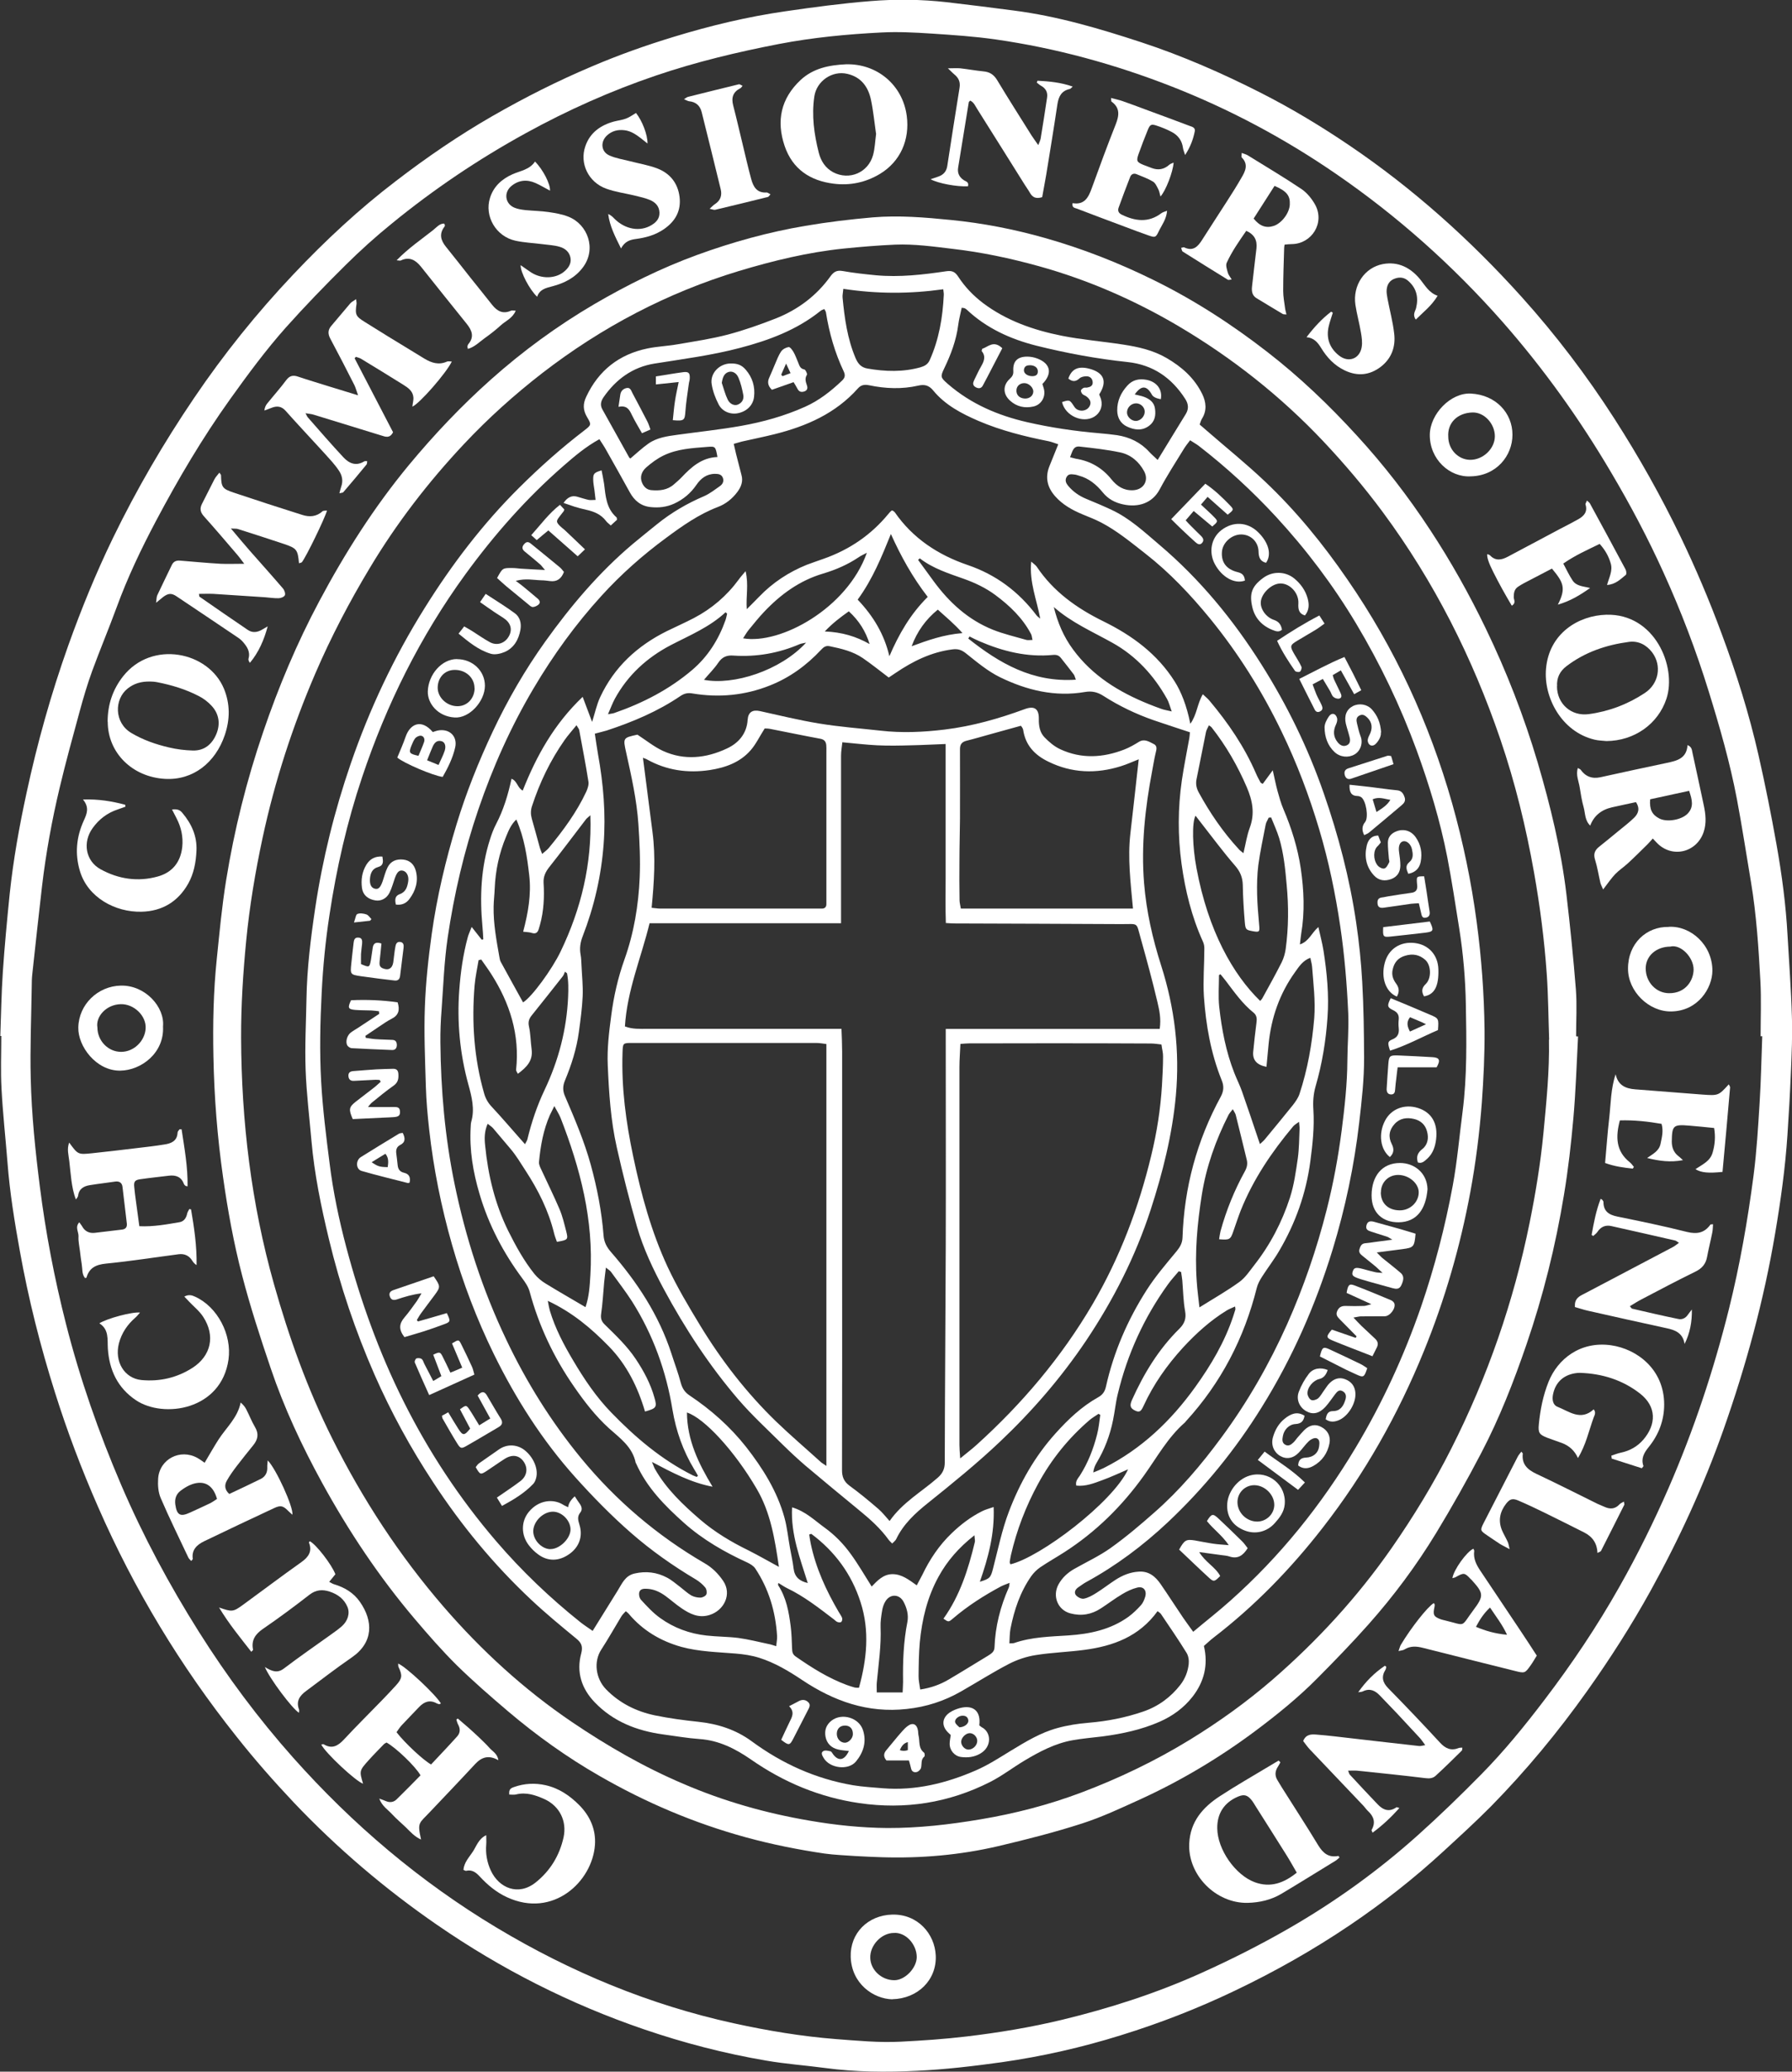 <?xml version="1.0" encoding="UTF-8"?>
<svg id="Logos" xmlns="http://www.w3.org/2000/svg" viewBox="0 0 165 190.71">
  <rect x="0" y="0" width="165" height="190.71" fill="#333333" stroke="none"/>
  <defs>
    <style>
      .cls-1 {
        fill: #fff;
      }
    </style>
  </defs>
  <path class="cls-1" d="M162.14,95.39s.08,0,.12,0c-.08,2.04-.11,4.07-.24,6.11-.14,2.24-.27,4.49-.56,6.71-.54,4.14-1.26,8.25-2.27,12.31-1.41,5.64-3.23,11.12-5.55,16.45-1.36,3.11-2.86,6.15-4.53,9.1-2.06,3.65-4.39,7.12-6.93,10.45-1.81,2.38-3.7,4.7-5.8,6.83-1.89,1.92-3.84,3.81-5.85,5.61-3.64,3.26-7.59,6.1-11.82,8.54-2.64,1.52-5.35,2.89-8.13,4.14-4.11,1.85-8.39,3.23-12.77,4.29-2.91.7-5.86,1.19-8.82,1.54-2.02.24-4.05.38-6.08.48-1.98.1-3.96-.09-5.94-.24-3.17-.25-6.29-.77-9.39-1.45-7.77-1.7-15.02-4.71-21.84-8.8-7.07-4.24-13.29-9.52-18.76-15.67-3.21-3.61-6.08-7.47-8.66-11.56-2.73-4.33-5.14-8.82-7.16-13.53-2.07-4.83-3.8-9.77-5.09-14.85-1.06-4.16-1.86-8.35-2.4-12.61-.42-3.31-.76-6.62-.84-9.94-.07-2.81.05-5.62.09-8.42,0-.42.01-.85.06-1.27.29-2.68.58-5.35.89-8.03.36-3.05.91-6.07,1.62-9.05.56-2.36,1.21-4.71,1.85-7.06.34-1.25.71-2.5,1.15-3.71.72-1.96,1.53-3.89,2.25-5.85,1-2.74,2.25-5.36,3.61-7.93,2.06-3.89,4.29-7.67,6.85-11.25,1.62-2.26,3.27-4.5,5.12-6.58,1.76-1.97,3.6-3.87,5.48-5.73,1.35-1.34,2.77-2.62,4.25-3.82,3.86-3.16,7.99-5.94,12.36-8.34,3.85-2.12,7.87-3.91,12.03-5.32,3.69-1.25,7.46-2.15,11.28-2.89,3.12-.6,6.27-.9,9.44-1.06,1.53-.08,3.07,0,4.6.1,1.97.13,3.95.26,5.91.54,5.57.8,10.97,2.28,16.21,4.33,5.34,2.09,10.38,4.78,15.11,8.03,5.68,3.9,10.78,8.45,15.34,13.62,3.79,4.31,7.11,8.95,10.02,13.89,1.77,2.99,3.39,6.05,4.82,9.21,1.61,3.54,3,7.18,4.15,10.9,1.02,3.29,1.97,6.59,2.61,9.97.48,2.54.87,5.11,1.3,7.66.5,3,.69,6.03.86,9.07.09,1.69.02,3.39.02,5.09M.12,95.38c0,1.62-.07,3.24.02,4.85.12,2.27.37,4.53.55,6.79.21,2.74.65,5.46,1.14,8.16.79,4.4,1.88,8.73,3.23,13,1.13,3.59,2.46,7.1,3.97,10.54,3.33,7.61,7.59,14.67,12.76,21.16,1.66,2.1,3.42,4.1,5.26,6.05,4.01,4.22,8.41,7.97,13.2,11.27,5.9,4.07,12.23,7.28,19.01,9.6,3.68,1.26,7.45,2.24,11.28,2.89,1.79.31,3.62.44,5.42.68,2.82.38,5.65.4,8.47.26,2.6-.12,5.21-.43,7.8-.79,3.72-.53,7.38-1.36,10.97-2.48,3.59-1.11,7.09-2.47,10.49-4.1,3.69-1.76,7.23-3.76,10.62-6.05,3.03-2.05,5.9-4.3,8.59-6.78,1.48-1.36,2.97-2.72,4.39-4.15,3.23-3.29,6.16-6.83,8.84-10.6,2.12-2.98,4.09-6.06,5.86-9.26,2.63-4.76,4.89-9.68,6.7-14.81,2.08-5.9,3.72-11.91,4.76-18.08.51-3,.93-6.01,1.13-9.04.13-1.93.24-3.85.32-5.78.07-1.72.15-3.44.09-5.16-.07-2.48-.26-4.96-.4-7.44-.15-2.8-.52-5.58-1.01-8.34-.49-2.76-1.04-5.51-1.66-8.24-.87-3.82-2.04-7.56-3.41-11.23-1.12-3.03-2.38-6-3.78-8.91-1.81-3.75-3.84-7.36-6.09-10.86-2.54-3.95-5.37-7.68-8.51-11.17-4.75-5.28-10-9.99-15.88-13.97-2.63-1.78-5.35-3.42-8.19-4.86-3.55-1.8-7.18-3.39-10.95-4.63-3.84-1.26-7.72-2.41-11.76-2.93-2.06-.27-4.13-.53-6.2-.77-2.32-.26-4.66-.29-6.98-.1-2.63.21-5.25.56-7.86.94-3.48.5-6.9,1.32-10.27,2.35-2.56.78-5.07,1.67-7.53,2.72-3.15,1.33-6.2,2.87-9.16,4.57-3.1,1.78-6.05,3.8-8.89,5.98-3.4,2.59-6.52,5.5-9.45,8.6-3.35,3.54-6.4,7.33-9.14,11.38-2.8,4.13-5.3,8.42-7.48,12.91-1.56,3.22-2.91,6.53-4.11,9.89-1.58,4.44-2.85,8.97-3.84,13.58-.67,3.08-1.22,6.17-1.55,9.3-.24,2.39-.47,4.78-.63,7.18-.13,1.95-.16,3.91-.23,5.87.04,0,.08,0,.12,0"/>
  <path class="cls-1" d="M142.62,95.72c.06,2.89-.24,5.76-.51,8.63-.27,2.76-.72,5.5-1.27,8.22-1.47,7.25-3.87,14.18-7.21,20.78-1.61,3.19-3.47,6.25-5.51,9.18-3.14,4.5-6.82,8.51-10.96,12.1-2.39,2.06-4.95,3.9-7.63,5.54-3.17,1.94-6.51,3.54-9.98,4.85-3,1.13-6.1,1.93-9.26,2.46-2.85.48-5.7.81-8.59.8-2.41-.02-4.8-.27-7.17-.68-4-.68-7.88-1.78-11.62-3.39-3.62-1.54-7-3.49-10.25-5.69-4.41-2.99-8.31-6.56-11.79-10.58-4.09-4.73-7.49-9.93-10.28-15.52-2.28-4.56-3.99-9.33-5.37-14.23-2.09-7.41-2.99-14.97-3.02-22.65-.01-2.99.18-5.97.47-8.95.31-3.19.84-6.34,1.51-9.47,1.12-5.21,2.76-10.26,4.87-15.16,1.44-3.34,3.12-6.55,4.99-9.66,2.47-4.13,5.39-7.92,8.68-11.42,2.23-2.38,4.65-4.55,7.23-6.55,5.47-4.22,11.48-7.38,18.08-9.38,3.16-.95,6.36-1.73,9.67-2.07,1.58-.16,3.15-.29,4.73-.36,1.77-.07,3.53.18,5.29.39,2.69.31,5.32.87,7.92,1.59,4.54,1.26,8.82,3.13,12.87,5.52,4.92,2.91,9.38,6.42,13.32,10.59,1.96,2.08,3.81,4.26,5.51,6.56,4.71,6.37,8.24,13.37,10.8,20.87,1.37,4.01,2.37,8.12,3.11,12.29.55,3.1.95,6.21,1.17,9.35.14,2.01.15,4.02.22,6.03M145.12,95.37c0-1.43.09-2.87-.02-4.29-.23-2.92-.53-5.84-.87-8.75-.49-4.13-1.48-8.17-2.65-12.15-1.26-4.24-2.86-8.36-4.79-12.35-1.51-3.13-3.2-6.15-5.11-9.05-2.02-3.08-4.27-5.99-6.76-8.7-2.54-2.78-5.26-5.38-8.23-7.68-3.27-2.54-6.73-4.78-10.45-6.61-3.24-1.6-6.58-2.91-10.05-3.89-2.82-.8-5.7-1.36-8.63-1.65-2.4-.24-4.8-.44-7.2-.24-2.07.18-4.15.43-6.2.78-3.39.57-6.71,1.49-9.95,2.67-3.32,1.21-6.46,2.77-9.51,4.55-3.39,1.99-6.55,4.3-9.48,6.91-2.73,2.43-5.24,5.08-7.58,7.9-3.2,3.87-5.88,8.09-8.24,12.52-2.06,3.86-3.75,7.88-5.16,12.02-1.53,4.47-2.67,9.03-3.42,13.68-.39,2.4-.61,4.82-.86,7.24-.31,2.98-.37,5.97-.31,8.96.07,3.73.36,7.44.89,11.14.43,3.04.98,6.06,1.75,9.02.75,2.89,1.68,5.74,2.64,8.57,1.23,3.64,2.86,7.12,4.71,10.5,2.45,4.47,5.26,8.69,8.57,12.59,1.23,1.45,2.49,2.89,3.84,4.23,1.51,1.48,3.11,2.87,4.72,4.24,2.63,2.23,5.42,4.23,8.42,5.95,4.27,2.46,8.75,4.36,13.5,5.66,2.38.65,4.78,1.13,7.22,1.49.94.13,1.89.16,2.84.23.82.05,1.64.08,2.46.11,3.61.11,7.19-.2,10.7-1.02,2.59-.61,5.19-1.27,7.73-2.09,1.83-.59,3.59-1.42,5.35-2.22,3.76-1.72,7.31-3.84,10.63-6.32,1.99-1.49,3.93-3.06,5.68-4.83,1.6-1.61,3.19-3.25,4.7-4.95,2.32-2.61,4.41-5.42,6.23-8.41,1.47-2.42,2.86-4.89,4.17-7.4,1.67-3.19,2.98-6.55,4.15-9.96,1.54-4.49,2.68-9.08,3.45-13.76.39-2.34.66-4.71.87-7.08.22-2.5.3-5.02.43-7.52-.05,0-.1,0-.15,0"/>
  <path class="cls-1" d="M37.95,37.44c.64-.23,3.16-3.12,3.65-4.16-.16,0-.32-.04-.43,0-.76.35-1.44.13-2.1-.27-1.13-.69-2.26-1.38-3.39-2.07-.7-.43-1.39-.87-2.09-1.3-.84-.52-.91-.67-.76-1.68.01-.1-.02-.2-.04-.42-.23.16-.42.25-.54.39-.59.68-1.15,1.38-1.74,2.06-.32.37-.33.73-.11,1.16.76,1.42,1.5,2.86,2.23,4.3.12.24.18.51.34.94-.99-.3-1.78-.54-2.58-.79-.98-.31-1.97-.6-2.95-.93-.46-.16-.79-.08-1.09.33-.55.74-1.17,1.43-1.75,2.15-.13.16-.22.35-.26.64.22-.08.45-.16.67-.25.49-.19.9-.15,1.28.27,1.02,1.15,2.07,2.26,3.11,3.4.41.45.82.89,1.22,1.35.22.26.44.54.62.82.28.44.36.93.17,1.44-.06.16-.09.34-.16.59.18-.05.31-.04.36-.1.72-.84,1.44-1.69,2.14-2.55.05-.06.04-.18.06-.31-.13,0-.22-.01-.27.02-.76.47-1.4.19-1.92-.37-1.12-1.2-2.19-2.44-3.27-3.67-.07-.07-.1-.17-.22-.39.34.06.56.07.77.14,2.07.63,4.14,1.27,6.21,1.91.38.12.78.29,1.08-.3-1.16-2.24-2.35-4.52-3.54-6.81.04-.04.08-.09.12-.13.16.06.32.09.46.17,1.31.8,2.62,1.59,3.92,2.41.43.27.86.57.91,1.13.03.27-.06.55-.09.86"/>
  <path class="cls-1" d="M22.48,51.9c-.85,0-1.51.03-2.17,0-1.24-.07-2.47-.19-3.71-.29-.34-.03-.61.05-.78.4-.44.93-.91,1.86-1.34,2.79-.07.15-.06.34-.11.69.31-.25.48-.4.66-.54.46-.34.76-.37,1.23-.05,1.85,1.23,3.69,2.48,5.54,3.72.2.13.4.28.55.45.39.45.72.92.53,1.57-.03.1.03.24.13.38.81-.97,1.3-2.1,1.64-3.36-.16.09-.32.18-.48.28-.44.27-.91.35-1.35.05-1.49-1.01-2.97-2.03-4.45-3.06-.03-.02-.02-.09-.05-.26.45,0,.89-.02,1.33,0,1.58.1,3.16.21,4.74.31.42.03.84.1,1.26.09.2,0,.51-.12.58-.27.07-.15-.04-.47-.17-.62-1-1.17-2.03-2.31-3.04-3.46-.55-.63-1.09-1.27-1.76-2.07.36.03.53,0,.68.06,1.41.45,2.82.9,4.22,1.37,1.16.39,1.26.53,1.37,1.77.1-.04.22-.04.27-.1.39-.49,2.08-3.96,2.31-4.75-.16.02-.34,0-.42.07-.56.51-1.21.54-1.86.33-2.12-.67-4.23-1.35-6.34-2.06-1.03-.35-1.11-.5-1.14-1.6,0-.04-.06-.09-.15-.23-.16.22-.34.39-.45.6-.39.75-.76,1.52-1.15,2.27-.22.43-.16.77.17,1.14,1.04,1.16,2.05,2.35,3.07,3.54.2.23.38.49.65.84"/>
  <path class="cls-1" d="M40.6,156.82c-.49-.83-3.22-3.39-3.94-3.68.01.13,0,.23.03.31.38.79.35,1.06-.23,1.7-.43.47-.86.93-1.31,1.39-1.16,1.2-2.35,2.37-3.48,3.59-.55.59-1.1.91-1.87.44-.05-.03-.14.02-.22.03.42.81,3.19,3.39,3.85,3.6-.35-1.18-.36-1.19.54-2.19.44-.49.91-.96,1.37-1.44.07-.07.17-.11.25-.16.87.48,2.65,2.18,3.13,3.02-.72.73-1.45,1.48-2.21,2.22-.26.25-.6.31-.96.16-.16-.07-.33-.13-.63-.24.26.71.8,1.02,1.18,1.44.39.42.84.8,1.26,1.2.42.41.81.87,1.41,1.13-.36-1.6-.19-1.47.8-2.52,1.4-1.48,2.81-2.95,4.19-4.44.6-.64,1.25-.84,2.13-.34-.09-.6-.53-.81-.8-1.11-.3-.34-.63-.65-.95-.96-.32-.31-.66-.61-.99-.91-.33-.29-.66-.57-1-.86-.04.03-.09.07-.13.1.05.15.08.31.16.45.22.4.2.78-.09,1.1-.79.88-1.61,1.74-2.4,2.58-.7-.38-2.43-1.99-3.18-2.97.14-.19.27-.41.44-.6.54-.58,1.1-1.15,1.64-1.72.47-.49.99-.69,1.63-.33.07.04.15.05.23.07.02,0,.04-.02.13-.06"/>
  <path class="cls-1" d="M7.85,117.65c.07-.02.11-.02.11-.03.26-.93.9-1.21,1.82-1.3,2.23-.22,4.45-.57,6.67-.86.55-.07.98.14,1.27.62.09.14.2.27.38.38.03-1.75-.22-3.44-.51-5.13-.06-.01-.11-.02-.16-.03-.07.14-.17.28-.2.43-.08.41-.32.72-.7.78-1.19.2-2.38.43-3.7.37-.11-.81-.22-1.58-.32-2.36-.06-.42-.11-.84-.15-1.26-.05-.46.05-.63.52-.7.89-.13,1.78-.22,2.67-.33.65-.08,1.15.11,1.39.77.02.07.1.12.15.17.02.02.05.01.18.04.03-1.79-.29-3.52-.55-5.25-.06,0-.13,0-.19,0-.07.1-.18.2-.18.31-.04.79-.61,1-1.24,1.09-.78.13-1.57.22-2.35.31-1.41.17-2.83.34-4.25.49-1.33.14-1.33.13-2.14-.98-.23.61-.05,1.16.01,1.71.07.6.12,1.21.2,1.81.08.56.18,1.13.41,1.72.07-.11.18-.22.2-.34.08-.65.53-.89,1.08-.98.78-.13,1.57-.21,2.35-.33.39-.05.62.13.66.5.14,1.13.27,2.25.4,3.38.03.32-.12.5-.44.54-.84.1-1.67.2-2.51.3-.53.06-.93-.15-1.18-.62-.06-.11-.15-.2-.25-.35-.42.45-.05.89-.07,1.3-.03.44.08.89.13,1.33.05.42.1.84.17,1.26.07.42,0,.89.3,1.24"/>
  <path class="cls-1" d="M155.53,72.81c.28.81.45,1.49-.15,2.1-.56.57-1.89.8-2.59.44-.67-.34-.93-.84-.85-1.77,1.15-.25,2.32-.5,3.59-.78M152.17,77.18c.16.16.26.28.37.39,1.39,1.47,3.69.93,4.33-.99.27-.82.18-1.62.01-2.43-.34-1.63-.7-3.25-1.05-4.88-.05-.25-.06-.52-.45-.68-.08,1.24-.97,1.44-1.91,1.64-2.04.43-4.08.87-6.11,1.32q-1.15.25-1.82-.69c-.04-.06-.13-.08-.26-.16-.2.64.08,1.2.17,1.77.1.63.2,1.26.37,1.86.15.55.1,1.2.6,1.67q.51-1.34,2-1.68c.74-.17,1.49-.32,2.21-.48.4.6.21,1.06-.16,1.43-.45.44-.96.83-1.45,1.23-.59.49-1.18.97-1.78,1.45-.39.31-.54.65-.38,1.17.22.7.33,1.44.5,2.16.05.19.15.36.25.6.41-.53.73-1.01,1.12-1.42.35-.36.78-.64,1.15-.98.62-.57,1.22-1.17,1.82-1.76.16-.16.31-.34.49-.54"/>
  <path class="cls-1" d="M117.35,17.11c1.12.48,1.45.9,1.41,1.71-.03.79-.75,1.74-1.49,1.98-.69.22-1.27.03-1.84-.68.62-.98,1.26-1.97,1.92-3M113.42,25.75c-.16-.28-.32-.45-.37-.66-.08-.29-.21-.66-.1-.9.48-1.05,1.15-2,1.8-2.94.74.33,1.02.85.94,1.61-.14,1.18-.28,2.35-.41,3.53-.04.4,0,.8.4,1.05.81.49,1.63.99,2.44,1.47.06.03.15.02.33.04-.05-.24-.11-.42-.13-.61-.07-.52-.17-1.04-.17-1.57,0-1.32.05-2.64.09-3.96,0-.08.02-.15.04-.29.22-.02.44-.05.67-.05,1.83-.02,3.06-1.96,2.14-3.63-.3-.54-.73-1.07-1.23-1.42-1.62-1.09-3.31-2.09-4.97-3.12-.15-.09-.33-.13-.56-.22,0,.18-.05.35,0,.41.64.64.34,1.26-.02,1.87-.42.73-.87,1.45-1.33,2.16-.75,1.18-1.53,2.35-2.28,3.54-.4.64-.84,1.11-1.67.71-.05-.03-.15.03-.28.05.06.13.07.29.15.34,1.39.88,2.78,1.74,4.17,2.6.04.02.1,0,.34-.03"/>
  <path class="cls-1" d="M19.99,137.98c-.22.14-.44.31-.7.43-.59.29-1.19.55-1.79.83-.9.42-1.22.24-1.36-.75-.07-.52.09-.96.49-1.26.33-.25.7-.48,1.09-.61,1.11-.37,1.91.11,2.26,1.36M18.85,134.66c-.26-.18-.45-.32-.66-.44-1.59-.9-3.52.1-3.63,1.91-.04.59.01,1.25.24,1.78.79,1.85,1.69,3.65,2.54,5.47.05.11.16.2.27.32.07-.1.15-.16.14-.2-.12-.83.38-1.29,1.03-1.61,2.15-1.03,4.3-2.06,6.46-3.06.62-.29.84-.21,1.33.29.1.1.21.19.35.32.12-.68-1.51-4.25-2.27-5-.02.27-.05.45-.04.63.02.47-.16.84-.57,1.06-.97.48-1.95.94-2.93,1.4-.45-.41-.45-.84-.21-1.25.26-.46.57-.89.89-1.31.5-.65,1.01-1.29,1.53-1.93.43-.53.53-1.05.16-1.67-.31-.52-.53-1.1-.81-1.64-.11-.22-.28-.42-.51-.62-.28,1.4-1.31,2.29-2.02,3.38-.44.68-.84,1.4-1.29,2.15"/>
  <path class="cls-1" d="M119.4,172.39c-1.19.96-2.42,1.41-3.87.88-1.8-.67-3.43-3.02-3.45-4.96-.02-1.37.64-2.38,1.91-2.92.55-.23.86-.16,1.25.32.13.16.24.35.35.53.96,1.52,1.93,3.04,2.88,4.56.32.51.61,1.04.93,1.59M117.73,162.07c-1.06.63-2.12,1.26-3.19,1.9-.75.45-1.49.9-2.22,1.38-1.58,1.03-2.72,2.34-2.82,4.34-.15,2.91,2.45,5.54,5.38,5.48,1.11-.03,2.15-.27,3.1-.83,1.68-1,3.34-2.04,5.01-3.06.13-.08.23-.2.35-.29-.06-.07-.09-.14-.11-.14-.89.18-1.41-.25-1.86-.99-1.08-1.79-2.23-3.54-3.34-5.31-.13-.2-.24-.41-.37-.61-.3-.45-.28-.89.02-1.33.08-.12.14-.25.21-.38-.05-.05-.1-.1-.15-.15"/>
  <path class="cls-1" d="M24.38,153.44c.41,1.04,2.55,3.89,3.15,4.23,0-.12.04-.23,0-.31-.29-.77.08-1.27.65-1.69,1.4-1.04,2.78-2.11,4.22-3.1,2-1.38,1.97-3.35.74-5.11-.58-.84-1.42-1.33-2.38-1.62-.14-.04-.27-.13-.45-.22.21-.26.39-.48.57-.7-.32-.87-1.79-2.78-2.36-3.04-.03.04-.08.1-.07.13.32.82-.05,1.33-.71,1.8-1.79,1.27-3.54,2.59-5.32,3.89-.96.7-1.04.7-2.25.28.92,1.53,1.96,2.78,2.97,4.08.1-.12.17-.16.16-.19-.18-.87.2-1.43.91-1.92,1.46-1,2.89-2.06,4.29-3.15.6-.46,1.2-.5,1.86-.28.73.24,1.32.67,1.63,1.4.25.59.04,1.3-.52,1.79-.32.28-.67.53-1.01.77-1.44,1.03-2.9,2.04-4.31,3.11-.61.47-1.11.27-1.78-.14"/>
  <path class="cls-1" d="M143.37,63.18c-.05-.77.25-1.39.86-1.85,1.7-1.3,3.66-1.96,5.75-2.24.87-.12,1.61.27,2.14.96.91,1.21.63,2.89-.68,3.75-1.56,1.03-3.29,1.69-5.15,1.94-1.63.22-2.93-.96-2.93-2.57M147.91,68.22c2.58-.02,4.76-1.57,5.53-3.9.97-2.95-1.08-7.86-5.55-7.73-2.54.07-5.26,1.7-5.54,4.98-.23,2.61,1.41,5.79,4.47,6.52.36.09.73.09,1.1.13"/>
  <path class="cls-1" d="M80.67,12.3c-.09.67-.11,1.34-.28,1.97-.45,1.63-2.19,2.36-3.67,1.59-.73-.39-1.14-1.05-1.33-1.8-.43-1.7-.67-3.42-.41-5.18.21-1.42,1.64-2.41,3.04-2.08,1.26.29,1.92,1.19,2.17,2.37.22,1.03.32,2.09.47,3.13M77.88,5.92c-1.53.07-3,.36-4.17,1.45-1.81,1.7-2.25,3.76-1.46,6.08.73,2.13,2.35,3.19,4.51,3.46,1.51.19,2.94-.11,4.26-.9,1.89-1.14,2.76-3.15,2.47-5.34-.37-2.84-2.74-4.84-5.62-4.75"/>
  <path class="cls-1" d="M13.84,62.74c.11,0,.38.01.63.06,1.33.26,2.62.65,3.82,1.27.44.22.86.54,1.19.9.69.74.82,1.66.45,2.58-.39.95-1.1,1.57-2.18,1.54-.73-.02-1.47-.11-2.18-.28-1.21-.28-2.39-.69-3.47-1.33-1.6-.94-1.6-3.12-.33-4.11.57-.44,1.2-.65,2.07-.63M9.92,66.44c0,2.86,2.26,5.09,5.27,5.26,2.58.15,4.65-1.49,5.51-4.04.48-1.42.5-2.85-.08-4.26-1.43-3.44-6.64-4.49-9.28-1.15-.97,1.23-1.43,2.63-1.43,4.19"/>
  <path class="cls-1" d="M89.13,17.14c.1-.4-.2-.43-.38-.55-.41-.27-.61-.64-.53-1.15.32-2,.65-4.01.98-6.02,0-.04.06-.08.13-.16.35.16.48.52.67.81,1.46,2.31,2.9,4.62,4.35,6.93.15.25.33.48.47.73.24.44.57.6,1.14.42.12-.65.25-1.35.37-2.05.35-2.16.71-4.33,1.03-6.49.11-.73.38-1.26,1.15-1.42.06-.01.11-.09.26-.22-1.11-.39-2.17-.48-3.24-.54-.02.06-.05.12-.07.17.13.09.24.21.37.28.45.24.66.61.58,1.11-.19,1.26-.38,2.51-.59,3.76-.03.17-.11.32-.22.61-.24-.35-.43-.6-.6-.86-1.07-1.71-2.15-3.4-3.19-5.13-.31-.51-.69-.75-1.27-.8-.71-.07-1.41-.2-2.12-.28-.31-.03-.63,0-1.14,0,.28.26.42.42.58.55.41.33.58.71.49,1.25-.39,2.4-.76,4.8-1.13,7.2-.08.5-.36.81-.83.97-.2.07-.41.14-.71.24.72.39,2.42.7,3.43.65"/>
  <path class="cls-1" d="M150.08,120.24c.38-.23.72-.45,1.09-.64,1.64-.86,3.28-1.73,4.94-2.54.61-.3.95-.7,1.07-1.35.14-.75.33-1.49.48-2.25.05-.24.05-.5.07-.76-.15.02-.22,0-.24.03-.55.77-1.23.9-2.15.68-2.13-.54-4.28-.98-6.43-1.42-.78-.16-1.27-.49-1.27-1.34,0-.07-.07-.14-.11-.2-.01-.02-.05-.03-.15-.09-.42,1.09-.63,2.2-.83,3.32.05.03.1.07.15.1.13-.13.29-.23.38-.37.31-.48.76-.67,1.3-.54,1.96.43,3.92.89,5.87,1.33.09.02.17.11.34.21-.21.15-.36.28-.54.38-2.69,1.42-5.38,2.83-8.07,4.25-.4.21-.84.37-.95.88-.02.1-.02.21-.02.4.4.11.79.25,1.2.34,2.4.54,4.79,1.08,7.2,1.6.83.17,1.54.44,1.7,1.46.5-1,.69-2.05.67-3.17-.12.16-.25.31-.36.47-.21.32-.54.48-.89.4-1.42-.29-2.83-.62-4.25-.95-.06-.01-.1-.11-.21-.23"/>
  <path class="cls-1" d="M127.49,153.36c-.95.64-1.75,1.45-2.43,2.42.14-.02.3-.02.43-.08.63-.31,1.12-.08,1.56.38.53.55,1.06,1.1,1.59,1.66.7.75,1.41,1.51,2.11,2.27.15.17.28.37.48.64-.25.04-.42.1-.58.08-2.6-.29-5.19-.59-7.78-.89-.55-.06-1.1-.12-1.65-.16-.48-.04-.97-.04-1.23.59.19.24.38.53.61.77,1.62,1.71,3.25,3.41,4.87,5.12.17.17.3.37.47.54.55.5.75,1.07.35,1.76-.02.03.03.09.09.25.91-.67,1.7-1.41,2.47-2.27-.17-.05-.24-.09-.27-.07-.68.48-1.24.25-1.75-.29-.86-.9-1.71-1.81-2.55-2.72-.06-.07-.08-.18-.15-.36.32,0,.57-.02.82,0,2.1.22,4.2.43,6.3.69.38.05.7.01.95-.23.82-.75,1.61-1.53,2.4-2.31.04-.04.03-.15.05-.27-.13.01-.23,0-.32.03-.72.29-1.24.06-1.75-.5-1.56-1.69-3.15-3.36-4.76-5-.53-.54-.65-1.06-.25-1.7.05-.08.05-.19.07-.28-.05-.03-.1-.06-.14-.1"/>
  <path class="cls-1" d="M148.39,134.27c.94.3,1.87.6,2.78.89.1-.12.16-.18.15-.21-.24-.68.05-1.2.47-1.72.93-1.14,1.44-2.46,1.44-3.94,0-3.24-2.51-5.11-4.89-5.45-2.84-.4-4.92,1.28-5.75,3.35-.51,1.27-.77,2.58-.9,3.92-.08.8.05.96.79,1.25.44.17.9.31,1.34.48q1.02.38,1.47,1.38c.73-1.19,1-2.49,1.44-3.71.09-.23.25-.48.01-.77-1.2,1.1-2.27.18-3.34-.24-.41-.16-.5-.65-.41-1.11.21-1.09.91-1.78,2.01-1.97.16-.03.32-.04.47-.04,2.05.06,3.94.66,5.53,1.9,1.56,1.22,1.5,2.85.32,4.24-.55.64-1.26,1.04-2.09,1.21-.29.06-.57.18-.86.27.01.09.02.17.03.26"/>
  <path class="cls-1" d="M102.3,9.02c.03.24.01.31.04.33.81.58.71,1.29.39,2.1-.77,1.94-1.49,3.9-2.2,5.86-.31.87-.68,1.58-1.77,1.39-.09.43.22.44.41.51,1.48.57,2.96,1.12,4.45,1.68.72.27,1.43.54,2.15.79.59.2.65.19.92-.38.28-.58.71-1.11.77-1.9-.22.09-.4.13-.53.23-1.19.9-2.41.73-3.65.13-.3-.15-.38-.37-.28-.65.34-.94.69-1.88,1.06-2.82.1-.26.33-.36.58-.26.51.21,1.04.4,1.51.68.23.13.36.44.49.69.11.2.14.44.21.69.48-.51,1.16-2.27,1.21-3.12-.16.07-.3.11-.4.2-.48.43-1.02.52-1.61.3-.24-.09-.49-.18-.74-.28-.64-.26-.7-.37-.48-1,.27-.75.55-1.49.85-2.22.2-.49.31-.57.77-.42.5.16.99.36,1.46.61.56.3.92.78,1.01,1.44.02.18.1.35.2.67.49-.75.74-1.44.89-2.18.07-.35-.25-.42-.5-.51-1.33-.5-2.67-1-4.01-1.49-.72-.27-1.44-.54-2.16-.79-.31-.11-.64-.17-1.04-.28"/>
  <path class="cls-1" d="M158.6,107.9c.24-2.6.48-5.2.7-7.8,0-.08-.07-.17-.12-.28-.95,1.04-.95,1.05-2.46.94-2.06-.15-4.1-.33-6.16-.48-.89-.07-1.58-.37-1.8-1.39-.45,1.35-.44,2.71-.59,4.04-.16,1.36-.25,2.73-.38,4.13.87.32,1.71.43,2.55.52.03-.05.07-.11.1-.16-.12-.14-.22-.3-.37-.42-1.3-1.03-1.32-2.36-.92-3.86,1.31-.04,2.58.1,3.84.32.19.68.02,1.27-.1,1.86-.14.64-.71.92-1.23,1.28,1.1.28,2.16.42,3.3.2-.14-.12-.28-.27-.43-.38-.43-.34-.6-.8-.6-1.33.02-1.48.13-1.59,1.59-1.47.76.06,1.51.14,2.31.22.14.82.07,1.56-.15,2.3-.24.78-.96,1.07-1.57,1.49.52.32,1.18.39,2.5.25"/>
  <path class="cls-1" d="M137.2,147.99c.56.85,1.13,1.56,1.56,2.5-1.08-.1-1.96-.35-2.86-.73.36-.68.72-1.24,1.3-1.78M132.01,147.58c-.57.34-2.07,2.24-3.03,3.84-.08.14-.11.3-.21.57.28-.07.44-.07.55-.15.54-.33,1.09-.3,1.68-.15,2.82.71,5.63,1.42,8.45,2.12.95.24.96.24,1.51-.54.18-.25.34-.54.54-.86-.5-.77-1-1.55-1.52-2.32-1.22-1.82-2.44-3.65-3.66-5.47-.38-.56-.68-1.14-.58-1.85.01-.06-.05-.13-.08-.2-.61.27-1.81,1.93-1.93,2.71.11-.04.21-.04.29-.09.77-.43.83-.43,1.4.18.02.02.04.04.06.05,1.14,1.26,1.18,1.47.17,2.82-1.2,1.6-.61,1.41-2.6.93-.13-.03-.26-.06-.38-.1-.66-.24-.75-.41-.59-1.13.02-.08.02-.15.02-.23,0-.02-.02-.05-.07-.12"/>
  <path class="cls-1" d="M46.88,165.2c.22,0,.44.04.63-.01.93-.23,1.77.05,2.6.42,1.44.65,2.1,2.06,1.78,3.53-.37,1.67-1.23,3.09-2.58,4.16-1.59,1.26-3.37.51-4.12-1.11-.35-.76-.49-1.56-.42-2.39.02-.25,0-.51,0-.86-.72.34-.9,1.02-1.25,1.54-.34.51-.79.98-.85,1.65.11.04.19.11.25.09.54-.13.91.15,1.25.52.72.78,1.53,1.46,2.51,1.91,4.25,1.97,7.86-1.44,8.1-4.81.1-1.42-.45-2.66-1.44-3.66-.86-.87-1.86-1.56-3.1-1.84-.98-.22-1.94-.17-2.89.16-.25.09-.52.17-.46.67"/>
  <path class="cls-1" d="M11.52,74.08c-1.21-.32-2.44-.53-3.88-.48.62.74.35,1.34.07,1.95-.68,1.5-.83,3.05-.35,4.64.72,2.42,3.24,3.8,5.68,3.74,1.89-.05,3.34-.92,4.28-2.57.53-.94.72-1.97.77-3.05.06-1.35-.45-2.47-1.3-3.48-.23-.28-.48-.37-.95-.31.15.3.27.54.4.78.44.84.64,1.72.54,2.68-.16,1.4-.92,2.33-2.23,2.7-1.84.52-3.64.25-5.29-.66-1.39-.76-1.67-2.49-.73-3.79.59-.82,1.35-1.4,2.32-1.72.24-.08.47-.17.7-.25,0-.06-.02-.13-.03-.19"/>
  <path class="cls-1" d="M12.91,120.83c-.72-.09-3.06.54-3.76.99.9.57.73,1.47.78,2.32.13,1.98.9,3.63,2.59,4.76,2.54,1.7,7.86.92,8.52-3.75.32-2.29-1.01-4.84-3.07-5.78-.3-.14-.59-.23-1-.01.15.16.29.29.41.43.45.48.99.9,1.34,1.45,1.12,1.73.72,3.57-1,4.68-1.42.91-3.01,1.28-4.7,1.12-1.58-.16-2.5-1.71-2.07-3.38.25-.95.78-1.73,1.52-2.37.14-.12.26-.28.43-.47"/>
  <path class="cls-1" d="M142.91,52.36c1.04,1.25,1.31,1.78.53,3.3,1.16-.33,2.06-.89,2.97-1.53-.6-.16-1.25-.15-1.61-.69-.32-.48-.56-1-.86-1.56,1.09-.76,2.22-1.26,3.35-1.81.49.54.83,1.13,1.02,1.8.2.68-.15,1.28-.34,1.98.78-.05,1.24-.53,1.73-.93.08-.07.05-.37-.03-.51-1.08-2.03-2.18-4.05-3.28-6.07-.05-.09-.15-.14-.27-.26-.06.16-.16.29-.13.37.21.68-.16,1.06-.67,1.35-.55.31-1.12.6-1.68.89-1.61.86-3.22,1.72-4.83,2.57-.55.29-1.1.4-1.6-.12-.06-.07-.17-.09-.27-.13q-.07.42.56,1.66c.26.52.53,1.03.81,1.54.28.52.59,1.03.89,1.55.42-.26.18-.55.18-.78,0-.39.05-.74.4-.97.18-.12.36-.23.55-.33.86-.45,1.73-.9,2.57-1.34"/>
  <path class="cls-1" d="M59.62,13.24c.02-.84-.5-2.14-1.06-2.84-.31.18-.6.4-.93.52-.34.13-.72.17-1.07.26-1.24.33-2.23,1.02-2.66,2.27-.56,1.59.28,3.33,1.92,3.92.86.31,1.79.43,2.69.65.46.11.93.22,1.36.4.48.21.83.57.85,1.14.02.54-.27.88-.71,1.15-1.06.66-2.46.42-3.46-.6-.15-.16-.32-.31-.55-.41.14,1.12.64,2.08,1.18,3.17.35-.65.83-.8,1.37-.87.92-.12,1.81-.37,2.59-.91,1.04-.72,1.59-1.68,1.43-2.97-.16-1.27-.88-2.16-2.04-2.61-.81-.31-1.68-.45-2.52-.67-.63-.16-1.3-.26-1.9-.53-.77-.34-.85-1.26-.22-1.84.45-.42,1.01-.56,1.62-.48.58.07,1.03.38,1.48.72.18.14.35.28.64.51"/>
  <path class="cls-1" d="M122.57,28.69c-.85.65-1.57,1.43-2.27,2.35.7.07,1.03.49,1.33.97.54.89,1.23,1.64,2.21,2.1,1.17.55,2.27.43,3.28-.33,1.01-.77,1.4-1.86,1.25-3.08-.12-1.07-.41-2.13-.61-3.19-.05-.28-.11-.58-.08-.86.05-.47.27-.84.77-1.01.48-.17.9-.08,1.25.25.74.67.92,1.5.69,2.46-.07.3-.36.61-.03,1.07.7-.7,1.46-1.27,2.01-2.19-.82-.29-1.16-.97-1.62-1.53-.88-1.06-2.01-1.65-3.42-1.39-1.69.32-2.79,1.96-2.53,3.75.13.86.37,1.7.51,2.56.08.44.14.9.07,1.33-.18,1.09-1.22,1.47-2.09.78-.86-.68-1.2-1.59-.95-2.68.1-.43.25-.84.38-1.26-.05-.03-.11-.07-.16-.1"/>
  <path class="cls-1" d="M49.46,27.31c.23-.68.83-.81,1.42-.96,1.09-.29,2.07-.78,2.78-1.72,1.3-1.71.45-3.98-1.32-4.68-.58-.23-1.22-.34-1.84-.43-.7-.1-1.42-.11-2.13-.18-.34-.04-.69-.09-1-.22-.86-.35-1.01-1.39-.29-1.99.67-.56,1.44-.63,2.23-.28.45.2.87.46,1.33.7.05-.59-.64-1.94-1.38-2.68-.49.75-1.34.85-2.07,1.17-.98.44-1.74,1.12-2.07,2.17-.54,1.7.55,3.56,2.34,3.95.82.18,1.67.21,2.51.32.52.07,1.06.09,1.56.24.5.14.91.48,1,1.03.09.55-.22.96-.63,1.29-.79.62-2.03.65-2.98.05-.33-.21-.63-.44-.98-.68-.04.62.83,2.27,1.52,2.91"/>
  <path class="cls-1" d="M140.09,133.62c-.13.18-.27.32-.35.49-1.04,2.02-2.08,4.04-3.12,6.07-.35.69-.33.72.3,1.15.4.27.79.54,1.19.8.24.15.5.26.89.48-.08-.33-.1-.51-.17-.66-.16-.36-.37-.7-.53-1.07-.37-.89-.2-1.71.38-2.46.34-.43.59-.51,1.11-.29.85.36,1.68.76,2.52,1.17,1.19.58,2.37,1.18,3.55,1.77q1.18.59,1.23,1.89c.13-.08.28-.11.33-.2.72-1.41,1.43-2.83,2.14-4.24.02-.05-.02-.15-.04-.29-.16.1-.31.15-.4.25-.4.44-.86.47-1.37.24-.21-.1-.44-.18-.65-.28-1.87-.92-3.74-1.87-5.63-2.76-.83-.39-1.37-.89-1.26-1.87,0-.04-.06-.08-.14-.18"/>
  <path class="cls-1" d="M70.93,17.88c-.17-.08-.26-.17-.35-.16-.89.06-1.22-.53-1.41-1.23-.28-1.02-.51-2.05-.76-3.08-.3-1.23-.58-2.47-.9-3.7-.19-.72-.02-1.24.66-1.59.07-.03.11-.11.2-.22-.14-.06-.25-.16-.34-.14-1.57.38-3.13.77-4.69,1.16-.09.02-.17.1-.36.21.21.09.33.17.46.19.63.06,1.02.4,1.17,1.01.59,2.36,1.17,4.72,1.75,7.09.14.57-.02,1.04-.53,1.37-.15.09-.27.23-.49.43.25.05.4.12.52.09,1.62-.38,3.24-.78,4.85-1.18.07-.02.11-.11.24-.25"/>
  <path class="cls-1" d="M47.49,28.6c-.2,0-.34-.04-.44,0-.74.34-1.28.04-1.73-.53-.68-.85-1.35-1.7-2.03-2.54-.74-.93-1.47-1.88-2.22-2.8-.49-.6-.66-1.2-.14-1.87.03-.04.03-.1.03-.15,0-.02-.02-.04-.07-.13-.44,0-.71.37-1.02.61-1.1.87-2.27,1.66-3.35,2.77.24.02.33.05.38.02.8-.38,1.37-.04,1.86.57,1.4,1.76,2.81,3.52,4.22,5.27.47.59.71,1.18.15,1.85-.05.06-.07.14-.09.21-.01.05.02.1.04.24.63-.18,1.06-.64,1.55-.99.52-.37,1.02-.76,1.49-1.19.45-.41,1.08-.64,1.37-1.35"/>
  <path class="cls-1" d="M82.28,177.94c1.12-.09,2.12,1.05,2.13,2.21,0,1.02-1.09,2.15-2.07,2.14-1.17,0-2.18-.94-2.21-2.05-.04-1.16,1.02-2.29,2.16-2.3M82.16,184.04c2.35-.05,4.1-1.78,4-4.02-.09-2-1.66-3.83-4.01-3.77-2.25.06-3.89,1.72-3.82,3.9.08,2.46,2.08,3.86,3.84,3.9"/>
  <path class="cls-1" d="M8.97,94.59c-.18-1,.81-2.12,2.15-2.15,1.22-.03,2.37,1.08,2.29,2.25-.07,1.12-1.06,2.14-2.26,2.14-1.2,0-2.18-1.03-2.18-2.24M15.01,94.49c.17-1.78-1.62-3.8-3.87-3.76-2.14.04-3.89,1.74-3.93,3.86-.04,1.72,1.64,3.99,3.85,3.97,1.93-.02,4.08-1.62,3.95-4.07"/>
  <path class="cls-1" d="M153.83,87.13c.97-.2,2.12,1.03,2.11,2.13-.01.99-.73,2.18-2.25,2.17-1.2,0-2.16-1.02-2.16-2.28,0-1.15.97-2.01,2.29-2.01M153.65,85.33c-2.05-.05-3.76,1.52-3.75,3.85,0,2.08,1.92,3.97,3.99,3.93,2.46-.04,3.77-2.15,3.78-3.75,0-2.39-2.01-4.15-4.01-4.04"/>
  <path class="cls-1" d="M133.35,40.21c-.09-1.27.83-2.2,2.23-2.24,1.09-.03,2.06,1.04,2.06,2.19s-1.1,2.19-2.29,2.17c-1.1-.02-2-.97-2-2.13M135.43,43.85c2.36-.05,3.84-1.91,3.83-3.84,0-1.98-1.52-3.66-3.83-3.78-1.87-.09-3.76,1.89-3.78,3.79-.02,2.27,1.84,3.95,3.78,3.83"/>
  <path class="cls-1" d="M78.16,56.28c.94.86,1.55,1.84,1.91,3.01-1.25-.71-2.56-1.1-4.13-1.16.71-.75,1.42-1.29,2.21-1.85M83.94,59.49c.5-1.35,1.29-2.46,2.41-3.37.76.69,1.52,1.31,2.27,2.16-1.73.14-3.19.66-4.68,1.21M64.82,62.58c.48-.57.96-1.04,1.32-1.58.36-.53.79-.7,1.4-.65,2.12.14,4.16-.22,6.11-1.06.15-.06.32-.07.57-.13-2.38,2.59-6.7,3.95-9.41,3.42M89.16,58.78c.04-.06.08-.13.11-.19.3.15.6.31.91.44,2.16.93,4.4,1.49,6.78,1.26.34-.03.55.05.74.3.39.5.79.99,1.17,1.5.08.11.1.26.19.48-3.98.27-7.04-1.51-9.91-3.79M98.53,42.08c.21-.49.27-1.04.88-.97,1.25.14,2.51.28,3.75.54.96.21,1.7.84,2.18,1.72.48.87-.05,1.73-1.04,1.76-.84.03-1.45-.37-1.96-1-.84-1.05-1.93-1.69-3.27-1.9-.15-.03-.29-.08-.54-.14M66.06,42.07c-1.46.06-2.41.93-3.31,1.88-.22.23-.46.43-.7.64-.6.53-1.33.6-2.09.53-.41-.04-.67-.3-.83-.65-.25-.56-.04-1.07.36-1.43.49-.43,1.03-.83,1.61-1.11,1.26-.61,2.64-.68,4.01-.79.77-.06.77-.05.95.93M80.73,155.81c0-.38-.02-.64,0-.9.16-1.71.42-3.41.35-5.14-.02-.49.06-1,.14-1.49.05-.31.15-.63.32-.89.44-.69,1.28-.65,1.66.07.3.57.47,1.2.35,1.84-.36,1.82-.43,3.67-.4,5.52,0,.31-.03.61-.04.98h-2.37ZM84.54,51.54c.05-.05.1-.09.15-.14,1.22.94,2.66,1.39,4.07,1.89,1.03.37,2,.83,2.88,1.48,1.32.98,2.51,2.11,3.29,3.59.08.14.08.32.14.55-.25,0-.42.04-.56,0-1.03-.3-2.09-.54-3.09-.94-2.27-.91-4.01-2.5-5.45-4.46-.48-.66-.96-1.31-1.43-1.96M66.81,56.37s.09.08.14.12c-.05.2-.08.4-.15.6-.63,1.78-1.62,3.35-3.05,4.57-2.11,1.8-4.55,3.06-7.17,3.97-.13.05-.27.06-.6.12.25-.57.41-1.01.63-1.42,1.19-2.18,2.96-3.79,5.13-4.93,1.75-.91,3.59-1.66,5.07-3.04M79.82,50.88c-1.81,5.12-7.97,8.48-11.4,7.88.19-.29.34-.56.53-.79.45-.55.9-1.11,1.39-1.63,1.53-1.62,3.28-2.9,5.45-3.54,1.17-.35,2.28-.83,3.3-1.52.19-.13.4-.22.74-.4M107.88,65.49c-.45-.11-.69-.14-.91-.22-.4-.14-.79-.29-1.19-.45-2.73-1.1-5.19-2.6-6.97-5.02-.87-1.17-1.43-2.49-1.78-3.92,1.62,1.43,3.57,2.27,5.41,3.3,2.17,1.21,3.81,3,5.02,5.17.17.3.25.66.43,1.15M85.42,54.95c-1.61,1.6-2.66,3.44-3.53,5.46-.47-2.02-1.48-3.7-2.92-5.21,1.37-1.87,2.21-3.94,3.06-6.04.92,2.04,1.97,3.95,3.39,5.79M114.49,78.54c-.23-.19-.34-.26-.42-.36-1.46-1.58-2.66-3.34-3.69-5.22-.21-.38-.3-.78-.21-1.22.3-1.44.57-2.89.87-4.34.04-.21.17-.4.27-.63.13.1.21.13.25.19,1.33,1.69,2.39,3.53,3.24,5.51.53,1.24.76,2.43.27,3.74-.26.7-.37,1.46-.58,2.33M53.08,66.76c.15.26.23.34.25.44.29,1.58.6,3.16.85,4.75.05.29-.07.63-.19.91-.89,1.91-2.13,3.59-3.46,5.2-.16.19-.36.33-.61.55-.1-.27-.17-.41-.21-.56-.25-.89-.48-1.78-.74-2.67-.11-.39-.12-.76.01-1.16.71-2.18,1.69-4.22,3.01-6.1.31-.44.68-.85,1.1-1.37M93.04,144.01c-.02-.08-.08-.15-.07-.22.03-.21.07-.42.11-.62.53-2.31,1.37-4.49,2.5-6.57,1.22-2.25,2.81-4.22,4.76-5.89.25-.21.54-.37.81-.56.05.04.11.07.16.1-.09.6-.14,1.2-.29,1.78-.34,1.34-.83,2.61-1.58,3.79-.17.26-.45.53-.34.94.87.09,1.63-.22,2.39-.5.78-.28,1.54-.64,2.38-1-1.42,3.05-8.09,8.1-10.85,8.75M89.72,141.32c.02.32.07.48.04.63-.6,2.5-1.37,4.94-2.89,7.06.46.32.47.33.89-.03,1.36-1.16,2.85-2.11,4.42-2.95.22-.11.46-.19.78-.32-.03.22-.03.33-.07.42-.78,1.76-1.25,3.59-1.32,5.52-.01.41-.3.58-.6.77-1.2.72-2.39,1.47-3.6,2.18-.79.47-1.65.78-2.64.93-.06-.46-.16-.85-.15-1.24.01-1.03.02-2.06.11-3.09.2-2.12.69-4.17,1.73-6.06.8-1.46,1.86-2.67,3.29-3.8M74.49,141.27c.07-.02.14-.05.21-.07,2.17,1.62,3.71,3.7,4.54,6.3.85,2.64.57,5.25-.15,7.87-.17-.01-.28,0-.38-.02-.25-.07-.51-.15-.75-.24-1.7-.63-3.22-1.59-4.7-2.62-.29-.2-.32-.44-.33-.75-.03-.68-.04-1.37-.13-2.05-.17-1.32-.4-2.61-1.15-3.76-.03-.04.01-.12.02-.21.28.17.52.34.78.47,1.59.76,2.96,1.84,4.35,2.9.1.08.2.19.32.23.11.04.28.05.35-.02.07-.07.1-.25.07-.35-.07-.2-.21-.37-.31-.55-1.16-1.98-2.11-4.04-2.58-6.29-.06-.28-.1-.56-.14-.84M86.85,26.62c.03.27.06.4.05.53-.1,2.08-.44,4.1-1.3,6.01-.17.38-.47.54-.84.65-1.61.45-3.24.4-4.87.12-.6-.1-.89-.44-1.12-.98-.75-1.78-1.01-3.66-1.19-5.56-.02-.22.04-.46.07-.8,3.09.47,6.11.47,9.2.04M65.61,136.86c-1.29-2.13-2.34-4.28-2.36-6.83,1.61.52,4.4,3.56,6.42,7.02,1.28,2.18,1.67,4.61,2.05,7.19-1.03-.56-1.9-1.06-2.79-1.51-1.6-.78-3.12-1.69-4.47-2.85-1.59-1.37-3.11-2.81-4.16-4.66-.08-.14-.12-.3-.27-.64,1.89,1,3.61,1.91,5.58,2.28M44.07,88.39c.08-.02.16-.04.24-.06.31.45.64.89.93,1.35,1.71,2.68,2.63,5.58,2.28,8.8-.01.1.09.22.16.37.8-.59,1.41-1.2,1.27-2.25-.1-.71-.09-1.43-.25-2.13-.1-.46.05-.75.31-1.06.94-1.17,1.88-2.36,2.81-3.54.09-.12.14-.28.2-.42.06.05.13.1.19.15.14.72.13,1.43.1,2.16-.13,3.01-.88,5.86-2.16,8.56-.7,1.47-1.21,2.99-1.59,4.56-.03.13-.12.25-.22.45-.2-.23-.34-.38-.47-.53-.86-.97-1.7-1.96-2.59-2.91-.34-.36-.56-.74-.7-1.22-.94-3.26-1.16-6.6-.88-9.97.07-.78.24-1.55.37-2.33M108.56,117.04c.06.02.13.03.19.05.04.26.08.51.11.77.08.95.09,1.91.26,2.84.12.68-.05,1.14-.53,1.62-1.91,1.88-3.28,4.14-4.37,6.57-.23.52-.14.76.31.97.37.17.52.1.76-.43.91-1.99,2.16-3.76,3.63-5.37,1.2-1.3,2.52-2.5,4.04-3.43.23-.14.49-.23.76-.36.02.17.04.23.03.27-.06.21-.12.4-.19.6-.79,2.39-2.05,4.52-3.51,6.55-2.24,3.12-4.96,5.71-8.42,7.45-.31.15-.64.28-.96.41.03-.38.16-.64.3-.89.73-1.21,1.23-2.52,1.51-3.91.17-.8.24-1.62.44-2.42.88-3.67,2.42-7.05,4.63-10.11.3-.42.67-.81,1-1.21M112.25,89.75s.09-.04.13-.06c.16.2.33.4.49.61.78,1.03,1.53,2.1,2.55,2.92.31.25.32.57.27.93-.11.89-.22,1.78-.3,2.67-.07.76.32,1.21,1.22,1.39.07-.71.13-1.41.2-2.11.24-2.42,1.02-4.65,2.44-6.62.35-.49.7-1.05,1.4-1.31.06.31.14.56.16.81.12,1.58.32,3.14.2,4.74-.2,2.38-.61,4.72-1.36,6.99-.12.36-.36.7-.6,1.01-.86,1.08-1.74,2.13-2.61,3.19-.11.13-.24.23-.43.41-.07-.21-.11-.32-.15-.44-.5-1.48-.99-2.96-1.51-4.43-.2-.57-.48-1.11-.7-1.68-.77-1.96-1.16-4.01-1.39-6.09-.1-.96-.02-1.94-.02-2.91M116.83,75.27c.07,0,.14-.01.21-.02.25.63.54,1.25.74,1.9.42,1.4.56,2.84.69,4.29.19,1.99.18,3.96-.09,5.93-.06.41-.18.83-.36,1.2-.57,1.13-1.19,2.24-1.8,3.35-.05.08-.12.15-.19.22-2.49-2.42-4.78-6.42-5.86-12.21-.37-1.95-.44-4.2-.09-4.84.15.2.3.39.44.57,1.06,1.35,2.08,2.74,3.2,4.03.47.54.69,1.07.71,1.77.02,1.16.09,2.32.19,3.48.06.65.12.67.77.79.57.1.61.04.55-.56-.08-.95-.17-1.89-.19-2.84-.02-.89,0-1.8.11-2.69.17-1.26.44-2.49.68-3.74.04-.22.19-.42.28-.64M48.17,92.29c-.69-1.25-1.38-2.49-2.06-3.74-.08-.14-.1-.3-.13-.46-.27-1.53-.56-3.07-.53-4.64.01-.55.08-1.1.1-1.66.07-1.66.41-3.25,1.05-4.78.22-.52.42-1.07.94-1.57.75,1.71.99,3.42,1.19,5.14.2,1.74-.1,3.45-.56,5.19.34.04.58.04.79.11.37.12.55-.03.65-.37.04-.12.07-.25.11-.38.35-1.26.41-2.56.33-3.86-.03-.57.17-.99.51-1.43,1.15-1.45,2.26-2.94,3.38-4.4.08-.11.2-.19.42-.39.15,4.52-.86,8.63-2.74,12.54-.8,1.67-2.67,4.21-3.45,4.68M64.27,135.85s-.08.08-.12.11c-.12-.05-.24-.09-.35-.14-2.88-1.44-5.29-3.49-7.51-5.78-1.39-1.43-2.5-3.08-3.51-4.79-.87-1.46-1.66-2.96-2.15-4.59-.07-.24-.11-.49-.19-.91,2.28,1.07,4.01,2.54,5.62,4.19,1.65,1.69,2.67,3.76,3.33,6,1.05-.29,1.12-.4.87-1.27-.36-1.29-.98-2.45-1.72-3.56-.8-1.2-1.84-2.18-2.86-3.18-.29-.28-.39-.55-.33-.98.14-.96.19-1.95.28-2.92.04-.41.1-.82.16-1.34.22.18.38.27.48.41.65.9,1.33,1.78,1.93,2.71,1.93,3.06,3.14,6.4,3.72,9.97.33,1.96.97,3.78,2,5.48.12.19.24.4.35.6M110.44,120.36c-.09-.84-.2-1.62-.25-2.4-.19-2.68.05-5.33.47-7.98.41-2.59,1.28-5.02,2.46-7.35.09-.17.23-.3.39-.52.13.24.23.37.27.52.35,1.38.68,2.77,1.02,4.15.09.38.01.71-.18,1.05-.96,1.74-1.71,3.58-2.24,5.51-.06.24-.09.49-.13.74.97.08,1.05.03,1.31-.73.23-.65.44-1.3.69-1.94,1.15-2.86,2.85-5.37,4.81-7.71.12-.15.3-.24.55-.43.02.3.06.48.05.65-.04.9-.04,1.8-.16,2.69-.18,1.23-.35,2.48-.73,3.65-.73,2.25-1.82,4.34-3.29,6.21-.42.54-.82,1.15-1.36,1.54-1.13.82-2.35,1.51-3.69,2.35M51.28,114.32c1.02-.18,1.05-.2.85-.99-.18-.69-.34-1.39-.62-2.04-.52-1.22-1.11-2.4-1.66-3.6-.11-.23-.25-.5-.22-.74.14-1.48.4-2.93,1-4.3.11-.23.23-.45.41-.83.25.47.45.77.58,1.1,1.81,4.64,3.05,9.4,2.74,14.45-.06.99-.11,1.98-.45,2.96-1.27-.75-2.48-1.44-3.67-2.17-.38-.23-.74-.53-1.02-.87-.98-1.22-1.73-2.59-2.43-3.99-1.22-2.48-1.85-5.11-2.12-7.84-.07-.64-.08-1.3.23-2.01.2.16.38.27.5.41.54.62,1.05,1.26,1.59,1.88.54.63.96,1.35,1.41,2.04,1.16,1.78,2.11,3.67,2.62,5.76.06.25.16.5.26.78M106.59,42.34c-.32-.31-.56-.51-.77-.74-.8-.88-1.81-1.36-2.97-1.54-.55-.08-1.1-.13-1.65-.18-2.24-.19-4.46-.52-6.64-1.02-2.69-.62-5.17-1.68-7.28-3.51-.69-.6-.71-.67-.33-1.46.61-1.27,1.1-2.57,1.28-3.98.07-.53.21-1.05.32-1.58.16.03.21.02.26.04.07.03.14.08.2.13,1.82,1.72,4.04,2.72,6.41,3.32,2.76.69,5.57,1.21,8.41,1.51,2.32.25,4.03,1.43,5.28,3.36.3.45.38.91.08,1.41-.85,1.37-1.68,2.75-2.59,4.23M58.06,42.22s-.1-.06-.13-.11c-.83-1.48-1.65-2.95-2.47-4.43-.22-.4-.13-.76.11-1.11,1.15-1.66,2.69-2.78,4.69-3.1,2.63-.42,5.28-.76,7.86-1.44,2.67-.7,5.24-1.65,7.43-3.41.09-.08.22-.11.35-.17.06.13.14.21.15.31.3,1.89.82,3.71,1.64,5.44.16.35.11.58-.16.84-1.02.97-2.11,1.83-3.41,2.41-1.9.85-3.88,1.4-5.91,1.76-1.92.34-3.86.54-5.8.81-.94.13-1.9.25-2.7.81-.57.4-1.09.89-1.67,1.38M106.59,148.32c.15.12.24.17.3.25.8,1.19,1.61,2.36,2.36,3.58.18.28.24.71.2,1.05-.08.69-.33,1.33-.76,1.89-.9,1.16-2.05,2-3.43,2.47-1.63.56-3.31.89-5.03,1.03-.97.08-1.94.23-2.88.49-1.54.42-2.9,1.25-4.27,2.08-1.06.65-2.11,1.33-3.24,1.82-2.72,1.18-5.55,1.88-8.55,1.64-.92-.08-1.85-.13-2.76-.28-3.43-.59-6.51-1.98-9.31-4.04-1.47-1.08-3.13-1.61-4.93-1.8-1.34-.14-2.67-.32-3.99-.59-1.71-.36-3.25-1.12-4.49-2.39-.98-1.01-1.16-2.57-.45-3.66.65-1,1.23-2.04,1.85-3.06.1-.17.26-.31.41-.48.12.11.21.16.27.24,1.29,1.53,2.92,2.5,4.83,3.04,1.64.45,3.34.48,5.02.62.73.06,1.47.17,2.17.39,1.42.45,2.7,1.21,3.94,2.04,2.92,1.95,6.05,3.07,9.64,2.67,1.8-.19,3.46-.73,5.01-1.62,1.47-.84,2.9-1.75,4.4-2.53.76-.39,1.62-.68,2.47-.81,1.48-.24,2.99-.28,4.48-.48,2.64-.35,5.04-1.22,6.73-3.56M74.39,145.73c-.8-.18-1.23-.58-1.32-1.34-.07-.63-.22-1.25-.33-1.88-.17-.93-.26-1.89-.51-2.8-.67-2.44-2-4.55-3.54-6.52-1.47-1.86-3.23-3.42-5.21-4.74-.42-.28-.65-.63-.79-1.13-.24-.92-.58-1.81-.87-2.72-1.15-3.54-3.15-6.57-5.57-9.35-.4-.46-.64-.93-.68-1.55-.17-2.19-.59-4.34-1.17-6.46-.6-2.18-1.48-4.24-2.37-6.31-.22-.49-.23-.93-.02-1.44.6-1.44,1.08-2.93,1.29-4.49.15-1.1.3-2.2.35-3.31.04-.95-.07-1.9-.11-2.85-.02-.31-.02-.64-.08-.95-.11-.59-.03-1.13.19-1.7,1.06-2.73,1.71-5.56,1.93-8.48.21-2.78-.02-5.55-.52-8.29-.11-.64-.2-1.29-.29-1.88.43-.12.76-.19,1.09-.29,2.4-.79,4.71-1.76,6.81-3.19.35-.23.67-.3,1.11-.22,2.42.4,4.8.18,7.09-.73,1.83-.72,3.38-1.85,4.72-3.28.24-.26.45-.42.81-.34,1.07.22,2.13.47,3.04,1.09.8.55,1.56,1.16,2.39,1.79.15-.1.4-.26.63-.42,1.59-1.08,3.28-1.92,5.23-2.17.52-.07.86.05,1.27.38.99.79,1.99,1.63,3.11,2.18,2.46,1.2,5.07,1.84,7.84,1.36.64-.11,1.16.02,1.7.37,1.45.93,3,1.67,4.64,2.24,1.09.37,2.18.73,3.31,1.1-.01.15-.02.34-.05.52-.23,1.3-.5,2.6-.69,3.9-.37,2.56-.38,5.12-.03,7.68.34,2.47.93,4.88,1.97,7.17.1.21.14.46.13.68,0,1.45-.13,2.91-.04,4.36.18,2.64.64,5.25,1.64,7.73.22.53.19.99-.09,1.51-2.2,4.04-3.37,8.37-3.52,12.97-.02.52-.24.88-.55,1.26-.96,1.16-1.95,2.31-2.76,3.58-1.75,2.74-3.03,5.7-3.74,8.88-.1.46-.32.76-.72.98-1.52.85-2.76,2.03-3.92,3.32-1.91,2.12-3.29,4.56-4.29,7.19-.65,1.7-1.01,3.51-1.47,5.27-.21.81-.28.92-1.21,1.2.77-2.21,1.37-4.41,1.27-6.88-.43.15-.76.23-1.05.38-1.05.52-1.98,1.23-2.82,2.04-1.14,1.09-2.01,2.39-2.69,3.81-.16.32-.34.63-.52.98-.74-.52-1.36-1.02-2.22-1.03-.87,0-1.4.6-1.93,1.14-.67-1.06-1.25-2.07-1.93-3-.67-.93-1.46-1.74-2.4-2.42-.93-.67-1.75-1.5-3-1.87-.13,2.51.74,4.7,1.45,6.98M109.86,150.21c-.36-.5-.64-.88-.91-1.27-.7-1.03-1.37-2.08-2.08-3.11-.48-.7-1.09-1.22-2.03-1.15-.8.05-1.49.34-2.14.76-.6.39-1.16.83-1.77,1.21-.35.22-.74.44-1.14.52-.22.04-.57-.14-.72-.32-.2-.26-.06-.55.23-.74.24-.16.47-.34.73-.48,2.73-1.49,5.21-3.35,7.47-5.47,3.35-3.15,6.24-6.69,8.67-10.61,2.83-4.54,4.96-9.4,6.53-14.51,1.17-3.83,1.99-7.73,2.45-11.7.23-2,.46-3.99.45-6-.01-2.31-.04-4.61-.17-6.91-.1-1.85-.29-3.69-.56-5.51-.6-4.07-1.64-8.03-2.99-11.91-1.45-4.18-3.38-8.12-5.73-11.84-2.6-4.12-5.67-7.86-9.4-11.02-1.39-1.18-2.73-2.44-4.41-3.22-.77-.36-1.55-.69-2.33-1.01-.65-.27-1.21-.66-1.66-1.2-.18-.22-.32-.48-.15-.8.19-.34.49-.26.77-.23.13.01.26.07.38.1.91.24,1.61.83,2.18,1.53.5.62,1.13.95,1.87,1.11,1.4.31,2.7-.1,3.38-1.38.68-1.28,1.48-2.51,2.24-3.75.16-.26.36-.5.56-.77.31.2.56.34.79.51,2.56,1.98,4.93,4.16,7.13,6.54,2.79,3.03,5.26,6.3,7.37,9.83,2.22,3.71,4.08,7.6,5.57,11.66,1.17,3.21,2.16,6.48,2.82,9.84.42,2.18.75,4.37,1.1,6.56.37,2.33.57,4.67.61,7.02.06,3.28.12,6.57-.3,9.84-.3,2.28-.49,4.57-.91,6.83-.7,3.77-1.66,7.48-2.91,11.12-1.57,4.54-3.57,8.89-6.04,13.01-3.15,5.26-6.94,9.99-11.53,14.07-1.08.97-2.23,1.86-3.43,2.87M54.58,150.14c-.43-.3-.79-.53-1.12-.79-2.82-2.25-5.43-4.74-7.78-7.48-3.38-3.94-6.21-8.24-8.53-12.88-2.27-4.54-3.97-9.29-5.27-14.19-.67-2.53-1.21-5.1-1.53-7.69-.32-2.52-.64-5.04-.78-7.57-.15-2.72-.09-5.45.05-8.18.12-2.38.35-4.74.71-7.09.65-4.33,1.62-8.58,3.01-12.72,2.24-6.7,5.35-12.96,9.51-18.68,2.66-3.65,5.63-7.02,9.04-9.99,1.01-.88,2.03-1.75,3.3-2.45.22.35.45.67.63,1.01.73,1.29,1.46,2.59,2.17,3.88.42.77,1.03,1.27,1.92,1.36.75.08,1.47,0,2.17-.32.84-.39,1.51-.95,2.04-1.72.4-.59.93-1.01,1.7-1.02.3,0,.6.03.73.35.13.31,0,.59-.25.77-.47.33-.94.7-1.46.93-1.57.67-3.03,1.52-4.35,2.59-.74.6-1.48,1.19-2.21,1.8-3.12,2.63-5.73,5.72-8.09,9.02-1.85,2.59-3.44,5.34-4.8,8.22-1.31,2.78-2.45,5.62-3.35,8.57-1.01,3.32-1.81,6.69-2.29,10.12-.31,2.22-.55,4.46-.63,6.7-.09,2.43.02,4.87.09,7.3.04,1.35.16,2.69.31,4.02.4,3.58,1.11,7.1,2.1,10.57.99,3.47,2.27,6.84,3.85,10.07,2.02,4.11,4.46,7.95,7.52,11.36,1.61,1.79,3.3,3.52,5.11,5.1,1.85,1.62,3.87,3.04,5.99,4.3.31.19.61.44.84.72.13.15.18.47.11.64-.07.16-.36.3-.56.3-.28,0-.59-.07-.83-.2-.36-.21-.67-.51-1.01-.77-.4-.3-.78-.64-1.22-.87-.94-.5-1.94-.62-2.99-.38-.88.2-1.16.94-1.56,1.58-.74,1.19-1.48,2.38-2.28,3.67M92.94,151.29c.03-.47.02-.92.1-1.35.34-1.73.89-3.38,1.91-4.84.22-.31.51-.6.83-.82.72-.49,1.49-.92,2.22-1.39,2.91-1.87,5.32-4.25,7.33-7.06,1.2-1.67,2.19-3.5,3.77-4.88.04-.03.06-.08.1-.12,3.23-3.53,5.36-7.64,6.52-12.28.09-.35.27-.69.47-1,.51-.8,1.1-1.56,1.58-2.38,1.51-2.56,2.49-5.31,2.88-8.26.21-1.58.38-3.16.28-4.75-.05-.75,0-1.45.21-2.18.6-2.06.94-4.17,1.09-6.31.15-2.08-.05-4.12-.37-6.17-.11-.69-.3-1.37-.47-2.16-.64.55-.86,1.32-1.7,1.6.05-.38.07-.69.12-.99.34-2,.25-4.01-.04-6-.28-1.89-.85-3.71-1.6-5.47-.23-.53-.38-1.1-.54-1.66-.16-.58-.27-1.17-.44-1.91-.37.5-.64.88-.92,1.25-.11-.07-.18-.08-.2-.12-.15-.28-.31-.56-.43-.85-1.06-2.45-2.55-4.63-4.26-6.67-.17-.21-.39-.38-.63-.61-.52.89-.54,1.88-1.15,2.72-.33-1.68-.86-2.98-1.43-3.88-1.61-2.56-3.94-4.26-6.59-5.56-2.44-1.2-4.59-2.73-6.12-5.02-.1-.15-.28-.26-.51-.47-.19,1.89.51,3.49.83,5.25-.17-.15-.27-.21-.33-.29-1.65-2.19-3.74-3.76-6.36-4.65-2.72-.93-5.04-2.45-6.7-4.85-.06-.08-.16-.12-.22-.17-.07.02-.1.02-.11.04-.09.09-.19.18-.27.29-1.59,1.93-3.58,3.28-5.93,4.11-.52.19-1.05.36-1.57.56-1.66.67-3.14,1.64-4.39,2.94-.37.39-.76.76-1.14,1.15-.09-1.16.19-2.25-.11-3.5-.27.33-.47.54-.63.77-1.1,1.5-2.48,2.68-4.12,3.54-.82.43-1.67.8-2.5,1.21-2.72,1.35-4.85,3.31-6.14,6.08-.32.69-.48,1.46-.74,2.28-.29-.78-.56-1.49-.87-2.31-2.62,2.49-4.26,5.44-5.52,8.63-.5-.27-.5-.89-1.03-1.09-.32,1.48-.74,2.87-1.42,4.17-.23.44-.41.92-.56,1.4-.84,2.61-.95,5.29-.7,8,.04.4.06.81.08,1.21-.05.01-.1.03-.14.04-.28-.35-.56-.71-.93-1.18-.16.42-.29.68-.36.95-.43,1.58-.66,3.21-.78,4.84-.22,2.95.05,5.87.84,8.73.31,1.13.6,2.25.26,3.42-.04.15-.04.31-.05.47-.13,2.12.22,4.17.82,6.19.83,2.82,2.18,5.39,3.93,7.75.28.37.56.79.68,1.23.85,3.15,2.22,6.05,4.08,8.73.95,1.38,1.97,2.7,3.21,3.83,1.01.91,2.17,1.71,2.47,3.18,0,.02.03.05.04.07.98,2.21,2.64,3.89,4.41,5.47,1.73,1.54,3.73,2.69,5.83,3.65.27.13.58.31.74.56,1.24,1.87,1.86,3.96,2,6.19.02.29-.05.6-.08.95-.31-.09-.51-.17-.71-.2-.93-.2-1.85-.43-2.79-.56-.97-.12-1.95-.11-2.92-.22-1.55-.17-3-.7-4.26-1.61-.66-.47-1.22-1.08-1.77-1.68-.15-.16-.22-.51-.15-.72.1-.31.45-.31.75-.29.63.04,1.18.31,1.67.67.49.36.95.77,1.45,1.11.78.53,1.59.94,2.59.63,1.35-.42,2.09-1.93,1.25-3.15-.46-.67-1.01-1.22-1.71-1.62-4.37-2.54-8.16-5.77-11.37-9.67-2.75-3.35-5.03-7-6.89-10.92-2.19-4.59-3.74-9.38-4.76-14.35-.88-4.28-1.26-8.62-1.3-13-.01-1,.03-2.01.11-3.01.16-2.22.24-4.44.56-6.63.59-4.01,1.51-7.95,2.82-11.79,1.33-3.9,3-7.64,5.1-11.18,1.8-3.04,3.86-5.89,6.24-8.5,1.8-1.98,3.8-3.75,5.96-5.34,1.49-1.1,3-2.17,4.76-2.84.72-.27,1.33-.76,1.8-1.39.34-.46.54-.97.37-1.56-.17-.64-.33-1.27-.49-1.91-.07-.3-.14-.6-.22-.95.29-.08.52-.15.74-.21,1.01-.23,2.02-.43,3.02-.68,2.92-.73,5.61-1.9,7.67-4.21.3-.34.62-.38,1.06-.29,1.49.31,3,.37,4.49.03.6-.14,1-.02,1.38.44,1.11,1.35,2.61,2.13,4.18,2.81,2.08.89,4.25,1.43,6.46,1.87.29.06.57.18.88.28-.3.74-.55,1.38-.81,2.01-.42,1.04-.2,1.96.53,2.78.68.77,1.56,1.26,2.49,1.65.58.24,1.18.47,1.74.76,1.49.78,2.77,1.85,4.08,2.87,2.23,1.74,4.15,3.78,5.93,5.95,2.62,3.21,4.81,6.7,6.61,10.44,1.4,2.89,2.53,5.88,3.45,8.96.88,2.94,1.5,5.94,1.95,8.98.39,2.64.61,5.3.73,7.97.06,1.45-.07,2.91-.08,4.36-.01,2.15-.25,4.28-.52,6.4-.32,2.47-.77,4.91-1.38,7.32-.92,3.63-2.13,7.15-3.65,10.56-1.65,3.69-3.65,7.17-6.05,10.42-1.84,2.5-3.84,4.86-6.18,6.91-1.29,1.14-2.6,2.25-4,3.25-1.05.75-2.24,1.3-3.37,1.94-.61.35-1.11.81-1.45,1.43-.57,1.05-.09,2.34,1.09,2.66,1.01.27,1.94.11,2.8-.45.67-.43,1.3-.92,1.98-1.32.43-.26.89-.48,1.37-.6.58-.15.91.25.75.83-.08.27-.2.56-.38.77-.35.39-.74.77-1.16,1.08-1.65,1.19-3.57,1.59-5.53,1.72-1.69.11-3.38.14-5,.7-.09.03-.2.02-.4.03M110.84,151.53c.29-.25.58-.53.89-.77,3.8-2.92,7.11-6.33,10.05-10.11,3.88-4.98,6.95-10.43,9.33-16.28,1.93-4.74,3.35-9.64,4.28-14.68.5-2.7.84-5.43,1.05-8.17.16-2.24.27-4.49.25-6.74-.04-3.31-.28-6.59-.72-9.88-.49-3.7-1.25-7.35-2.26-10.94-2.1-7.4-5.28-14.29-9.65-20.62-2.24-3.26-4.73-6.32-7.61-9.04-1.71-1.62-3.55-3.1-5.32-4.64-.22-.19-.44-.38-.67-.58.07-.2.12-.38.21-.53.47-.75.39-1.52.03-2.27-.72-1.48-1.89-2.51-3.3-3.33-1.25-.72-2.61-1.02-3.99-1.23-1.87-.29-3.78-.44-5.64-.81-2.61-.52-5.11-1.39-7.27-3.02-.89-.68-1.66-1.48-2.27-2.42-.28-.43-.55-.58-1.1-.5-2.15.32-4.3.57-6.48.37-1.03-.1-2.05-.21-3.06-.39-.53-.09-.81.06-1.12.48-1.28,1.79-2.99,3.07-5.02,3.88-1.45.57-2.93,1.09-4.43,1.49-1.53.4-3.1.63-4.66.9-.91.16-1.84.19-2.75.38-2.6.54-4.49,2.01-5.63,4.44-.32.67-.3,1.24.07,1.87.42.7.4.73-.23,1.22-2.13,1.63-4.12,3.4-6.02,5.29-3.36,3.34-6.21,7.08-8.71,11.09-2.82,4.51-5.07,9.29-6.8,14.32-1.49,4.33-2.59,8.77-3.27,13.31-.41,2.75-.75,5.5-.8,8.28-.04,2.2-.16,4.4-.08,6.59.08,2.19.35,4.37.54,6.55.27,3.06.89,6.06,1.61,9.05,1.03,4.28,2.43,8.43,4.2,12.47,1.52,3.45,3.32,6.75,5.39,9.89,2.59,3.96,5.58,7.59,9.04,10.83,1.33,1.25,2.74,2.41,4.15,3.57.47.38.61.73.45,1.34-.47,1.73.02,3.25,1.24,4.52,1.71,1.78,3.88,2.62,6.27,2.95,1.12.15,2.25.35,3.38.43,1.79.12,3.31.9,4.73,1.88,3.03,2.11,6.34,3.49,9.99,4.02,4.2.61,8.23-.02,12.02-1.94,1.11-.56,2.1-1.33,3.17-1.97,1.39-.83,2.82-1.59,4.44-1.88.91-.16,1.83-.24,2.75-.35,1.82-.24,3.6-.62,5.28-1.36,1.18-.52,2.21-1.27,3.01-2.29,1.06-1.36,1.47-2.92,1.05-4.68"/>
  <path class="cls-1" d="M50.67,142.61c-.83-.02-1.6-.87-1.57-1.7.04-.9.95-1.77,1.84-1.75.83.02,1.62.85,1.59,1.68-.03.83-1.04,1.79-1.86,1.76M52.93,137.74q-.56.49-.62,1.01c-.17-.09-.34-.15-.49-.25-.85-.52-2.19-.46-3.13.68-.72.88-.73,2.12.01,3.08.24.31.53.6.85.83.9.67,1.93.64,2.87-.03.91-.64,1.27-1.64.93-2.71-.12-.4-.22-.74.08-1.11.23-.28.12-.59-.09-.87-.14-.19-.27-.4-.42-.63"/>
  <path class="cls-1" d="M38.54,69.58c-.86-.19-.92-.27-.66-.93.1-.24.2-.5.36-.7.12-.13.37-.25.53-.22.27.04.36.32.28.57-.15.44-.35.86-.52,1.28M39.33,69.98c.2-.5.35-.89.52-1.27.15-.33.38-.59.8-.48.3.08.44.41.3.87-.14.44-.37.85-.57,1.32-.38-.16-.66-.27-1.05-.43M39.85,67.39c-1.07-1.26-2.09-.73-2.49.4-.23.67-.52,1.32-.78,1.95.59.51,3.3,1.67,4.18,1.78.48-.84.93-1.74,1.15-2.71.24-1.06-.57-1.79-1.65-1.55-.12.03-.25.08-.41.13"/>
  <path class="cls-1" d="M37.24,123.09c.61-.18,1.21-.35,1.81-.54.6-.19,1.2-.41,1.8-.63.64-.23.66-.28.29-1.04-.88.26-1.77.52-2.66.77-.03-.04-.06-.09-.1-.13.13-.21.25-.44.4-.64.4-.56.83-1.1,1.23-1.65.56-.76.56-.82-.08-1.74-1.22.42-2.46.85-3.7,1.27-.3.1-.45.29-.33.6.11.31.33.36.64.26.71-.24,1.44-.46,2.27-.56-.14.23-.27.48-.42.7-.37.51-.74,1.04-1.15,1.52-.49.57-.55,1.11,0,1.81"/>
  <path class="cls-1" d="M34.92,93.33c-.66.44-1.31.87-1.97,1.3-.22.14-.45.27-.66.43-.32.25-.49.8-.33,1.14.06.14.27.28.42.29,1.24.07,2.48.12,3.72.17.29.01.43-.16.44-.44,0-.28-.09-.47-.39-.49-.53-.03-1.06-.03-1.59-.07-.3-.02-.59-.08-.88-.12-.01-.06-.03-.12-.04-.18.45-.3.9-.61,1.35-.91.35-.23.7-.48,1.08-.67.64-.32.76-.82.54-1.51-1.42-.2-2.86-.26-4.29-.19-.33.7-.27.83.39.89.5.04,1,.03,1.51.05.22.01.45.05.67.07,0,.08.02.16.03.24"/>
  <path class="cls-1" d="M51.93,52.66c-.12-.15-.24-.32-.4-.45-.85-.71-1.72-1.4-2.58-2.11-.22-.19-.43-.31-.68-.02-.25.28-.21.5.09.73.48.38.94.78,1.4,1.17.1.09.18.22.42.49-.86-.04-1.54-.08-2.21-.12-.26-.02-.53-.06-.78-.06-.92-.01-.92,0-1.42.92.28.25.56.52.86.77.65.54,1.31,1.08,1.96,1.61.14.12.3.28.46.29.17,0,.39-.1.53-.22.21-.18.11-.4-.07-.55-.46-.4-.93-.78-1.4-1.17-.16-.13-.33-.25-.62-.47.92-.25,1.64-.07,2.36-.05.26,0,.52.04.78.07.65.09,1.06-.21,1.3-.85"/>
  <path class="cls-1" d="M35.07,99.57c-.21.18-.41.38-.63.55-.56.44-1.14.87-1.7,1.31-.61.49-.65.7-.26,1.59.96-.05,1.96-.09,2.96-.14.26-.01.53-.02.79-.04.49-.03.62-.16.6-.53-.02-.43-.32-.4-.62-.4-.73.01-1.47,0-2.33,0,.17-.2.24-.31.35-.4.66-.53,1.31-1.08,2-1.56.42-.29.48-.64.45-1.09-.02-.33-.17-.48-.5-.47-.5.02-1.01.02-1.51.05-.71.04-1.42.11-2.13.16-.28.02-.47.13-.46.43.01.31.17.49.51.47.66-.03,1.32-.07,1.98-.1.13,0,.26.01.39.02.03.06.06.11.09.16"/>
  <path class="cls-1" d="M43.7,63.34c0,.93-.66,1.66-1.55,1.67-.97.02-1.84-.77-1.85-1.69,0-.94.64-1.64,1.55-1.65,1.03-.02,1.84.72,1.84,1.67M42.08,60.67c-1.41,0-2.64,1.42-2.69,2.98-.03,1.09.9,2.3,2.47,2.4,1.35.09,2.78-1.47,2.79-2.92,0-1.37-1.13-2.45-2.57-2.45"/>
  <path class="cls-1" d="M36.44,83.27c.57.08.97-.13,1.25-.5.58-.77.85-1.64.6-2.6-.17-.63-.57-.97-1.15-1.04-.65-.07-1.17.14-1.46.73-.2.4-.3.84-.45,1.27-.21.59-.39.76-.72.68-.35-.09-.49-.43-.44-.97.05-.49.23-.88.73-1.02.55-.15.48-.53.41-.97-.68-.04-1.15.22-1.48.76-.4.66-.5,1.39-.4,2.14.09.64.54,1.03,1.25,1.14.5.08,1.03-.18,1.29-.72.21-.42.33-.89.49-1.34.2-.56.4-.75.73-.68.34.07.57.48.5.97-.08.51-.21.99-.78,1.19-.45.16-.46.51-.36.96"/>
  <path class="cls-1" d="M39.53,128.42c1.47-.67,2.78-1.26,4.15-1.88-.09-.3-.13-.53-.23-.74-.32-.7-.65-1.39-.99-2.07-.22-.44-.25-.42-.84-.06.3.7.6,1.42.94,2.23-.37.16-.69.3-1.09.46-.26-.55-.48-1.02-.72-1.49-.22-.43-.28-.44-.86-.16.24.62.48,1.25.75,1.97-.23.14-.45.28-.75.45-.29-.57-.55-1.06-.8-1.54-.09-.16-.13-.38-.26-.48-.11-.09-.34-.11-.48-.06-.09.03-.2.28-.16.37.41.97.84,1.92,1.32,2.99"/>
  <path class="cls-1" d="M44.13,131.22c-.35-.56-.62-1.04-.93-1.5-.27-.39-.3-.38-.85.01.31.59.63,1.19.94,1.78-.53.67-.68.67-1.09.02-.31-.49-.61-.98-.93-1.52-.24.13-.41.22-.58.32.03.12.03.21.07.27.43.75.86,1.51,1.32,2.25.32.51.39.53.88.25.99-.56,1.96-1.15,2.94-1.72.33-.19.43-.42.21-.78-.45-.71-.86-1.45-1.3-2.18-.22-.36-.49-.35-.83.05.35.65.73,1.33,1.16,2.11-.33.21-.64.4-1,.62"/>
  <path class="cls-1" d="M45.75,137.86c.18.29.31.51.47.77,1.09-.59,2.07-1.18,2.88-2.03.12-.13.2-.31.25-.49.26-.84-.22-1.98-1.08-2.64-.59-.45-1.52-.62-2.36-.02-.6.43-1.22.84-1.82,1.27-.12.09-.2.23-.29.34.4.7.44.72,1.01.35.55-.36,1.09-.75,1.64-1.1.7-.45,1.33-.36,1.75.22.43.6.35,1.33-.29,1.82-.67.51-1.38.97-2.17,1.52"/>
  <path class="cls-1" d="M34.22,106.99c.44-.28.85-.52,1.27-.78.33.42.26.82.21,1.23-.75-.01-.9-.06-1.48-.45M37.71,108.88c.11-.49-.03-.81-.51-.92-.4-.09-.56-.35-.59-.74-.03-.34-.08-.68-.12-1.02-.05-.35.03-.63.36-.8.5-.25.47-.64.23-1.11-.11.02-.24.02-.34.07-1.18.71-2.35,1.43-3.52,2.16-.48.3-.46,1.11.07,1.27,1.41.41,2.85.75,4.28,1.12.02,0,.05-.01.15-.04"/>
  <path class="cls-1" d="M35.13,86.86c-.55-.19-.75,0-.81.38-.06.36-.1.73-.16,1.09-.14.75-.14.75-.92.42,0-.3-.01-.62,0-.93.02-.32.07-.63.1-.94.02-.28.02-.56-.36-.57-.32-.02-.39.22-.42.47-.07.63-.15,1.26-.21,1.89-.11,1.04-.1,1.05.91,1.2,1.02.15,2.03.27,3.05.39.32.04.49-.1.53-.43.1-.86.22-1.72.32-2.59.03-.25-.01-.5-.33-.53-.33-.03-.39.25-.43.47-.09.47-.12.94-.19,1.41-.09.58-.47.78-1.01.53-.31-.15-.26-.42-.24-.69.06-.52.11-1.03.16-1.56"/>
  <path class="cls-1" d="M42.73,57.68c-.19.24-.32.42-.51.65.94.77,1.83,1.51,2.96,1.85.38.12.91,0,1.29-.16.86-.38,1.29-1.15,1.45-2.05.1-.57-.03-1.16-.51-1.51-.84-.62-1.75-1.17-2.69-1.79-.2.29-.33.49-.52.76.49.34.91.64,1.34.93.3.21.63.39.93.61.6.44.72,1.06.35,1.66-.37.61-1.08.83-1.71.49-.55-.3-1.08-.67-1.61-1.01-.22-.14-.45-.27-.77-.45"/>
  <path class="cls-1" d="M56.24,48.37c.23-.21.42-.38.57-.52-.02-.13-.01-.19-.04-.22-.95-.82-1.01-1.97-1.15-3.1-.06-.41-.15-.81-.23-1.23-.69.21-.78.3-.77.85,0,.32.07.63.11.94.04.29.07.57.11.93-.25,0-.45.03-.64,0-.36-.08-.71-.2-1.07-.3q-.72-.2-1.24.58c.35.12.69.24,1.03.35.35.11.71.2,1.07.28.71.16,1.35.42,1.81,1.03.09.13.23.22.43.41"/>
  <path class="cls-1" d="M48.92,49.27c.2.18.33.3.5.45.35-.3.69-.58,1.07-.89.9.79,1.76,1.55,2.7,2.38.22-.2.41-.39.67-.64-.67-.64-1.27-1.22-1.88-1.79-.14-.12-.29-.23-.42-.36-.36-.37-.36-.45-.04-.87.13-.17.26-.33.39-.5.01-.02.02-.05.05-.15-.11-.11-.24-.25-.4-.43-1.03.8-1.75,1.8-2.64,2.79"/>
  <path class="cls-1" d="M34.2,84.61c-.15-.15-.28-.37-.46-.43-.26-.09-.6-.14-.84-.04-.14.06-.17.41-.31.78.61-.06,1.05-.11,1.48-.16.04-.05.09-.1.13-.15"/>
  <path class="cls-1" d="M126.74,115.3c.9-.11,1.64-.21,2.39-.31,1.04-.14,1.1-.2,1.21-1.42-.42-.13-.87-.27-1.32-.4-.84-.24-1.68-.47-2.52-.7-.31-.08-.58-.06-.68.32-.11.4.15.5.46.6.48.15.96.3,1.44.46.11.03.2.11.48.27-.68.09-1.17.16-1.65.22-.29.04-.57.09-.86.11-.33.03-.43.27-.51.53-.09.27.04.45.25.61.39.31.78.63,1.17.95.2.16.37.35.7.64-.35-.03-.52-.03-.68-.07-.36-.08-.72-.18-1.08-.28-.71-.19-.87-.15-.99.23-.11.35.02.47.75.7.3.09.61.18.92.27.66.18,1.32.37,1.99.55.31.08.62.14.81-.25.25-.52.27-.87-.05-1.15-.54-.47-1.11-.9-1.66-1.35-.16-.13-.28-.28-.54-.53"/>
  <path class="cls-1" d="M124.83,123.16c-.74-.25-1.47-.51-2.2-.76-.55.64-.55.75.13,1.03,1.17.48,2.36.93,3.61,1.42.16-.32.29-.57.41-.82.15-.31.08-.56-.16-.79-.42-.4-.85-.79-1.27-1.19-.22-.21-.42-.44-.73-.76.32-.05.49-.1.66-.11.74-.01,1.49,0,2.23-.01.48-.01,1.02-.73.88-1.17-.04-.13-.19-.26-.32-.31-1.12-.47-2.24-.94-3.38-1.37-.46-.17-.58-.03-.7.7.69.32,1.4.64,2.28,1.04-.34.09-.5.15-.66.16-.58.02-1.17.02-1.75,0-.36,0-.6.14-.74.48-.15.35.04.54.25.76.51.51,1.02,1.04,1.54,1.56-.03.05-.06.09-.09.14"/>
  <path class="cls-1" d="M127.15,109.76c0-.93.7-1.61,1.61-1.6.98.01,1.87.78,1.87,1.6,0,.92-.81,1.68-1.78,1.66-1.05-.02-1.72-.67-1.71-1.67M131.44,109.47c-.04-1.51-1.23-2.41-2.53-2.41-1.67,0-2.61,1.22-2.62,2.97-.01,1.66,1.06,2.5,2.49,2.49,1.7-.02,2.51-1.24,2.66-3.05"/>
  <path class="cls-1" d="M111.14,140.04c.61.76,1.38,1.29,2,2.2-.58-.05-.99-.07-1.4-.13-.57-.08-1.14-.2-1.71-.3-.81-.13-.97-.05-1.46.84.92.87,1.84,1.76,2.79,2.63.4.36.49.31.99-.2-.44-.83-1.37-1.26-1.93-2.2.79.11,1.43.19,2.07.28.24.03.48.05.7.12.76.26,1.26-.07,1.69-.76-.16-.2-.31-.44-.51-.63-.71-.71-1.44-1.4-2.17-2.09-.52-.49-.64-.47-1.07.22"/>
  <path class="cls-1" d="M113.94,138.28c0-.87.7-1.57,1.57-1.56.97.02,1.84.9,1.82,1.84-.02.82-.71,1.49-1.54,1.51-.99.02-1.85-.81-1.85-1.79M112.99,138.62c0,1.08.58,1.88,1.64,2.28.96.37,2.03.12,2.75-.69.44-.49.85-1.02.91-1.72.17-1.78-1.47-3.15-3.2-2.66-1.17.33-2.1,1.56-2.1,2.78"/>
  <path class="cls-1" d="M122.26,126.12c-.65-.27-1.35-.17-1.75.35-.38.5-.7,1.06-.92,1.65-.27.71.06,1.43.67,1.78.6.35,1.19.24,1.77-.38.32-.35.58-.75.87-1.13.18-.23.37-.51.71-.33.32.17.38.46.26.82-.18.57-.47,1.02-1.14,1.02-.5,0-.59.35-.67.75.42.31.85.25,1.27.06.84-.39,1.53-1.55,1.47-2.47-.04-.62-.36-1.05-.93-1.27-.55-.22-1.04-.05-1.45.36-.19.18-.32.42-.48.63-.19.25-.34.56-.57.76-.15.13-.46.23-.63.16-.17-.07-.33-.36-.35-.56-.05-.58.51-1.24,1.1-1.38q.53-.12.75-.8"/>
  <path class="cls-1" d="M119.53,134.91c.47.36.96.29,1.41.03.8-.45,1.29-1.16,1.47-2.06.13-.67-.16-1.21-.75-1.52-.54-.29-1.07-.2-1.58.3-.22.22-.42.47-.63.7-.12.14-.22.3-.35.42-.22.21-.46.39-.77.21-.31-.18-.26-.5-.21-.78.1-.59.56-1.09,1.17-1.12.54-.03.74-.29.83-.76-.7-.45-1.29-.16-1.82.26-.55.43-.9,1.04-1.09,1.71-.2.7.07,1.37.65,1.72.56.34,1.2.25,1.72-.29.33-.34.6-.75.94-1.07.17-.16.48-.31.67-.27.34.09.31.45.27.75-.07.6-.52,1.01-1.2,1.04-.51.02-.71.25-.73.74"/>
  <path class="cls-1" d="M127.15,77.57c-.08-.21-.17-.42-.25-.65-.68,0-.95.47-1.06.94-.23,1-.05,1.95.67,2.73.44.48,1,.55,1.6.33.57-.22.82-.66.83-1.23,0-.42-.06-.84-.12-1.26-.08-.55.07-.93.4-.99.32-.05.69.27.79.75.09.42.15.85-.24,1.17-.4.33-.28.67-.1,1.08.67-.13,1.03-.52,1.14-1.1.16-.81.02-1.59-.46-2.27-.41-.59-1.09-.8-1.75-.55-.49.18-.81.53-.81,1.06,0,.47.05.95.09,1.42,0,.13.08.29.03.38-.11.22-.26.53-.45.57-.18.05-.51-.13-.64-.31-.4-.55-.38-1.39.04-1.76.1-.09.17-.2.28-.33"/>
  <path class="cls-1" d="M127.17,67.44c-.06-.95-.37-1.59-.85-2.13-.44-.49-1.18-.6-1.75-.31-.58.3-.82.88-.65,1.62.1.41.24.81.34,1.22.08.3.08.61-.23.76-.32.16-.61.03-.84-.24-.42-.5-.47-1.06-.17-1.68.08-.17.14-.4.09-.58-.12-.44-.5-.52-.75-.15-.2.29-.4.67-.4,1.01.01.86.27,1.67.93,2.28.51.47,1.27.54,1.83.21.55-.31.8-1.06.56-1.66-.15-.39-.24-.81-.34-1.22-.06-.26-.08-.53.21-.69.33-.19.56,0,.77.2.44.44.48,1,.17,1.59-.09.17-.18.4-.15.57.08.43.47.53.76.21.32-.34.49-.75.44-1.03"/>
  <path class="cls-1" d="M128.62,91.74c.27-.47.19-.85-.09-1.22-.27-.37-.41-.78-.3-1.26.14-.66.5-1.09,1.15-1.28.69-.21,1.31-.1,1.85.38.55.48.6,1.71.03,2.24-.37.35-.38.71-.14,1.12.97-.16,1.37-.95,1.32-2.5-.04-1.31-.9-2.26-2.18-2.41-1.35-.16-2.43.57-2.76,1.84-.36,1.36.09,2.66,1.11,3.09"/>
  <path class="cls-1" d="M109.18,47.89c.27-.31.47-.55.73-.85.61.51,1.17.97,1.71,1.43.52-.44.54-.48.22-.82-.38-.4-.8-.76-1.26-1.2.21-.24.38-.45.61-.71.65.57,1.25,1.11,1.85,1.64.57-.45.58-.47.21-.86-.68-.7-1.37-1.38-2.27-1.99-1.04,1.08-2.05,2.13-3.14,3.26.38.38.69.69,1.01.99.4.38.81.76,1.22,1.13.18.16.4.31.61.07.2-.22.11-.44-.08-.63-.3-.3-.61-.59-.9-.89-.17-.16-.33-.34-.53-.56"/>
  <path class="cls-1" d="M129.83,93.64c.39.17.75.32,1.11.47.07.03.14.07.36.18-.61.27-1.04.47-1.48.67-.24-.47-.35-.86.01-1.32M132.4,94.84c.08-1.07.08-1.09-.73-1.43-1.2-.52-2.41-1.02-3.62-1.52-.34.68-.33.84.22,1.1.39.19.56.43.52.86-.03.26-.03.53,0,.79.05.5-.08.84-.6,1.05-.44.18-.43.33-.2,1.03,1.53-.48,2.93-1.26,4.4-1.89"/>
  <path class="cls-1" d="M126.74,74.75c-.13-.45-.24-.81-.35-1.17.6-.26,1.06-.03,1.63.05-.31.51-.72.76-1.28,1.12M124.26,72.25c-.03.68.16,1.02.75,1.03.1,0,.21.04.3.09.47.28.73,1.89.38,2.31q-.43.52-.08,1.2c.15-.08.32-.13.45-.24,1-.83,1.99-1.66,2.98-2.5.23-.19.41-.4.29-.75-.12-.35-.28-.6-.7-.64-.84-.08-1.68-.21-2.52-.31-.6-.07-1.19-.13-1.85-.2"/>
  <path class="cls-1" d="M124.71,63.89c.23-.13.4-.22.63-.35-.27-.54-.5-1.03-.75-1.52-.25-.49-.51-.98-.8-1.54-1.44.59-2.74,1.31-4.16,2.02.5.99.95,1.91,1.42,2.82.1.2.28.3.52.16.25-.14.22-.34.13-.55-.15-.34-.34-.66-.49-1-.12-.29-.22-.58-.35-.93.32-.17.59-.31.94-.5.24.39.45.74.66,1.1.11.18.16.42.31.55.13.12.38.2.54.16.27-.07.22-.32.12-.52-.19-.4-.39-.81-.58-1.21-.06-.12-.08-.25-.14-.43.23-.14.45-.26.75-.44.42.75.81,1.45,1.23,2.2"/>
  <path class="cls-1" d="M127.97,106.52c.38-.36.41-.74.18-1.2-.34-.66-.25-1.29.25-1.84.49-.55,1.13-.63,1.81-.47.62.15,1.04.55,1.19,1.16.16.59.07,1.2-.43,1.6-.45.35-.58.71-.42,1.24.39.14.64-.15.88-.36.51-.47.72-1.1.8-1.77.18-1.48-.42-2.48-1.66-2.88-1.25-.4-2.49.08-3.05,1.18-.62,1.2-.43,2.64.46,3.34"/>
  <path class="cls-1" d="M114.63,53.46c-.04-.46-.21-.68-.67-.79-1.05-.26-1.52-.91-1.45-1.87.06-.85.9-1.6,1.77-1.6s1.57.66,1.6,1.54c.01.54.13.93.69,1.07.54-.76.25-1.87-.74-2.83-.97-.94-2.3-1.01-3.38-.17-.94.73-1.18,2.04-.58,3.14.65,1.19,1.81,1.84,2.75,1.5"/>
  <path class="cls-1" d="M120.15,56.66c.41-.49.4-1.04.25-1.58-.2-.73-.64-1.34-1.22-1.82-.81-.67-1.99-.71-2.87-.06-1.05.77-1.29,1.45-1,2.7.23,1,.9,1.72,1.88,2.1.27.1.55.23.85-.03-.08-.43-.25-.73-.73-.9-.76-.25-1.28-1.03-1.22-1.67.06-.72.85-1.54,1.61-1.67.93-.16,1.9.77,1.85,1.81-.03.52.02.94.61,1.12"/>
  <path class="cls-1" d="M131.13,80.67c-.68,0-.69.02-.67.5,0,.1.02.21.03.32.04.41-.11.65-.55.7-.7.09-1.4.21-2.1.32-.21.03-.41.09-.62.11-.35.05-.41.28-.38.57.03.36.29.41.57.37.83-.11,1.66-.24,2.5-.36.23-.03.46-.03.73-.05.08.34.15.61.21.89.05.25.1.5.42.44.32-.05.41-.27.36-.58-.1-.6-.18-1.19-.27-1.79-.07-.48-.15-.97-.23-1.44"/>
  <path class="cls-1" d="M121.95,57.39c-.16-.26-.29-.45-.47-.73-1.36.7-2.61,1.48-3.89,2.33.47,1.02,1.04,1.9,1.64,2.76.06.1.36.15.46.08.11-.07.19-.34.14-.45-.18-.4-.43-.78-.66-1.17-.42-.73-.4-.82.3-1.24.57-.34,1.14-.67,1.7-1.01.26-.16.5-.35.79-.56"/>
  <path class="cls-1" d="M128.7,98.25h3.58c.37-.65.27-.89-.37-.93-1.05-.06-2.11-.12-3.16-.16-.8-.03-.86.05-.92.81-.05.74-.11,1.47-.15,2.21-.02.28.05.56.4.57.31.01.37-.22.38-.49.02-.34.07-.68.11-1.02.03-.31.07-.61.12-.99"/>
  <path class="cls-1" d="M115.82,134.4c1.26.93,2.41,1.79,3.7,2.75.21-.22.38-.41.63-.68-1.17-1.15-2.46-1.91-3.71-2.84-.21.25-.36.45-.62.76"/>
  <path class="cls-1" d="M125.89,125.95c-.23-.15-.42-.29-.63-.39-.93-.45-1.86-.89-2.79-1.32-.64-.3-.73-.25-.94.63.79.4,1.61.82,2.43,1.23.31.15.62.29.93.43.66.3.72.27,1-.58"/>
  <path class="cls-1" d="M127.36,85.35c-.05.91,0,.94.74.86,1.04-.12,2.09-.22,3.13-.35.78-.1.81-.2.42-1.03-1.4.17-2.82.34-4.29.52"/>
  <path class="cls-1" d="M128.31,70.35c-.1-.34-.15-.54-.22-.75-.12-.01-.24-.05-.33-.03-1.2.38-2.41.77-3.61,1.16-.3.1-.41.3-.33.62.09.32.31.43.6.33,1.27-.43,2.53-.87,3.88-1.33"/>
  <path class="cls-1" d="M104.85,69.89c-.26,2.35-.51,4.6-.77,6.85-.26,2.26.02,4.51.24,6.9-5.35,0-10.58,0-15.85,0-.05-.31-.12-.54-.12-.77-.02-1.19-.02-2.38-.01-3.57,0-1.29.04-2.59.05-3.89,0-2.15.01-4.29,0-6.44,0-.46.18-.67.6-.78.77-.19,1.53-.42,2.3-.63.91-.25,1.82-.5,2.71-.75.06.07.09.11.12.16.03.07.08.14.09.22.21,1.42,1.07,2.32,2.31,2.92,2.17,1.07,4.42,1.14,6.7.42.55-.17,1.07-.41,1.65-.64M60,83.56c.23-2.38.38-4.67.08-6.96-.29-2.26-.58-4.52-.88-6.84.15.06.27.09.39.16,1.8,1,3.73,1.27,5.75.97,1.44-.22,2.8-.7,3.78-1.83.49-.56.82-1.27,1.29-2,.1,0,.33,0,.56.05,1.53.3,3.06.62,4.58.9.35.07.5.26.53.59.02.18.01.37.01.56v13.52c0,.19,0,.37,0,.55,0,.25-.13.4-.38.41-.13,0-.27,0-.4,0-4.85,0-9.7,0-14.54,0-.21,0-.41-.04-.75-.07M88.41,134.25c-.04-.57-.07-.91-.07-1.24,0-11.59,0-23.18,0-34.76,0-.7.06-1.41.09-2.15.31-.02.54-.05.77-.05,2.35,0,4.71-.01,7.06-.01,3.23,0,6.47,0,9.7.02.33,0,.65.06.98.09.06.44.16.78.15,1.12,0,.87-.05,1.74-.1,2.62-.13,2.19-.47,4.36-.99,6.49-1.16,4.82-2.89,9.39-5.4,13.68-2.87,4.89-6.48,9.15-10.67,12.94-.44.4-.92.76-1.54,1.27M76.08,134.94c-.26-.18-.37-.24-.47-.32-1.39-1.26-2.82-2.48-4.17-3.78-2.71-2.63-5.01-5.6-6.97-8.82-1.07-1.76-2.13-3.54-3-5.4-1.5-3.23-2.43-6.65-3.16-10.13-.67-3.16-1.1-6.35-.99-9.6.03-.85.03-.88.83-.88,5.67,0,11.34,0,17.01,0,.31,0,.61.06.93.1v38.85ZM77.55,68.33c1.13.1,2.18.23,3.23.28,1.03.05,2.06.03,3.1,0,1.04-.02,2.08-.08,3.19-.12v8.29c0,1.35,0,2.71,0,4.06,0,1.37-.03,2.73.02,4.13.34.02.57.04.81.04,5.11.02,10.22.03,15.34.06,1.64,0,1.36-.21,1.8,1.34.54,1.93,1.07,3.87,1.53,5.83.18.76.35,1.54.21,2.48h-19.7v1.02c0,6.36.02,12.73,0,19.09-.02,6.6-.08,13.2-.09,19.8,0,.62-.22,1.04-.68,1.43-1.46,1.28-3.2,2.24-4.4,3.96-.38-.42-.67-.8-1.03-1.11-.86-.74-1.74-1.47-2.66-2.14-.53-.39-.7-.84-.69-1.48.02-6.87.01-13.74.01-20.61,0-5.97,0-11.93,0-17.89,0-.67-.03-1.34-.06-2.08h-1.03c-5.62,0-11.24,0-16.85,0-.67,0-1.35.05-2.06-.22.2-3.31,1.49-6.31,2.27-9.5h17.63v-1.03c0-4.8,0-9.6,0-14.4,0-.39.07-.77.12-1.22M58.69,67.63c-1.33.29-1.34.29-1.03,1.67.48,2.17.97,4.34,1.12,6.56.11,1.64.19,3.28.12,4.92-.11,2.57-.53,5.1-1.4,7.54-.6,1.68-.99,3.4-1.22,5.16-.2,1.52-.39,3.04-.32,4.59.11,2.53.27,5.07.83,7.55.55,2.45,1.17,4.89,1.86,7.3.58,2.01,1.48,3.91,2.47,5.75,1.95,3.62,4.2,7.06,6.88,10.18,1.26,1.46,2.69,2.77,4.06,4.13.68.67,1.38,1.32,2.1,1.94,1.61,1.36,3.25,2.71,4.88,4.05,1.03.84,2.02,1.71,2.8,2.8.08.1.17.18.31.32.14-.15.3-.26.37-.41.66-1.38,1.75-2.38,2.91-3.31,2.27-1.82,4.53-3.65,6.65-5.66,2.98-2.82,5.63-5.89,7.92-9.29,2.52-3.76,4.55-7.76,5.95-12.06,1.11-3.42,1.99-6.91,2.32-10.52.37-4.09-.11-8.07-1.36-11.97-.79-2.47-1.36-4.99-1.57-7.59-.28-3.49.1-6.91.75-10.33.1-.52.18-1.04.3-1.56.07-.34.24-.71-.18-.91-.41-.2-.83-.5-1.34-.19-.42.26-.87.52-1.33.7-1.97.77-3.97.89-5.92-.02-.54-.25-1.02-.66-1.44-1.09-.44-.45-.54-1.06-.53-1.69.02-.95-.41-1.24-1.3-.91-2.39.88-4.83,1.57-7.36,1.88-1.97.24-3.95.33-5.93.1-1.89-.21-3.79-.35-5.66-.66-1.82-.3-3.62-.74-5.43-1.14-.67-.15-1.08.09-1.13.8-.08,1.29-.85,2.15-1.9,2.64-1.91.9-3.93,1.13-5.91.22-.8-.37-1.51-.95-2.34-1.49"/>
  <path class="cls-1" d="M88.34,159.01c-.09-.1-.32-.25-.39-.45-.09-.28.3-.61.66-.62.3-.01.51.12.55.43.04.29-.33.62-.82.64M89.98,160.23c.02.41-.36.81-.78.83-.35.02-.69-.34-.7-.71,0-.36.38-.77.75-.8.35-.03.71.3.73.67M90.17,158.82c.16-1.29-.54-1.91-1.8-1.58-.32.09-.65.22-.93.41-.73.51-.76,1.26-.11,1.87.07.07.15.14.21.2-.04.29-.1.55-.1.81,0,.6.45,1.13,1.04,1.21.61.08,1.2.02,1.76-.3,1.11-.62,1.05-1.99.15-2.44-.09-.05-.16-.13-.23-.18"/>
  <path class="cls-1" d="M78.53,159.65c-.01.38-.38.77-.73.78-.42,0-.76-.37-.75-.84.01-.48.34-.77.82-.74.43.03.67.33.66.8M78.16,161.19c-.41.88-.95.96-1.44.32-.08-.1-.15-.27-.25-.29-.22-.05-.5-.12-.66-.02-.27.15-.09.42.02.62.55.96,2.27,1.19,2.98.34.69-.83,1-1.81.65-2.89-.37-1.15-1.94-1.61-2.89-.88-.49.38-.67.89-.56,1.48.12.63.53,1.03,1.15,1.18.3.08.62.09,1.01.14"/>
  <path class="cls-1" d="M83.59,161.11q-.38.13-.74,0c.15-.33.32-.63.74-.74v.74ZM81.62,162.06h2.07c.07.26.15.5.2.75.07.3.31.38.54.31.16-.05.35-.24.38-.4.08-.35-.04-.74.3-1.02.06-.05.04-.31-.03-.36-.55-.42-.37-1.06-.51-1.6-.03-.12-.02-.26-.04-.39-.09-.63-.48-.83-.98-.44-.33.25-.59.6-.87.91-.36.42-.7.86-1.06,1.28-.26.3-.3.6-.01.95"/>
  <path class="cls-1" d="M72.65,157.06c.56.55.27,1.01.04,1.48-.27.54-.51,1.09-.76,1.62.7.54.78.54,1.12-.12.45-.87.89-1.74,1.34-2.61.12-.23.28-.5.03-.73-.22-.22-.51-.27-.81-.13-.3.15-.59.3-.96.5"/>
  <path class="cls-1" d="M66.46,35.25c.08-.56.24-.87.6-1,.34-.12.74.05.94.53.21.5.34,1.05.44,1.58.07.4-.12.73-.51.89-.31.12-.71-.04-.92-.45-.24-.49-.37-1.03-.55-1.55M67.26,33.46c-1.04.02-1.9.91-1.73,1.92.1.63.34,1.27.64,1.85.35.68,1.13.96,1.82.8.78-.17,1.35-.73,1.44-1.49.11-.93-.14-1.78-.76-2.5-.38-.45-.79-.59-1.41-.58"/>
  <path class="cls-1" d="M72.38,33.47c.18.38.28.59.41.88-.31.12-.52.2-.74.28-.04-.05-.08-.09-.12-.14.13-.28.25-.57.45-1.02M71.08,35.88c.66-.23,1.3-.46,1.99-.7.14.23.26.42.37.63.14.26.34.31.6.23.29-.09.35-.3.26-.56-.11-.33-.22-.63,0-.98.05-.09-.13-.47-.24-.49-.41-.07-.46-.39-.58-.67-.14-.32-.25-.65-.42-.94-.11-.19-.32-.47-.45-.45-.25.04-.55.2-.69.41-.25.37-.4.8-.58,1.21-.17.39-.32.78-.5,1.17-.19.4-.16.76.24,1.15"/>
  <path class="cls-1" d="M61.95,38.68c1.05.09,1.1.02,1.16-.82.06-.84.2-1.67.31-2.5.02-.18.09-.36.09-.54.02-.49-.11-.62-.6-.56-.83.11-1.66.26-2.52.39v.74c.69-.07,1.33-.14,2.1-.22-.13.65-.26,1.2-.34,1.75-.09.57-.13,1.14-.2,1.76"/>
  <path class="cls-1" d="M56.96,37.45c.79-.16,1,.29,1.22.75.27.56.6,1.09.93,1.68.29-.13.5-.22.78-.34-.1-.28-.17-.52-.29-.75-.45-.87-.9-1.73-1.36-2.59-.12-.22-.19-.55-.54-.48-.29.06-.52.25-.58.58-.05.33-.1.66-.17,1.14"/>
  <path class="cls-1" d="M94.81,33.62c.44,0,.74.21.75.55.01.34-.19.45-.5.46-.45,0-.81-.25-.78-.58.03-.32.25-.43.52-.42M94.37,36.69c-.5-.02-.81-.33-.78-.78.02-.38.33-.65.74-.64.41,0,.84.43.81.8-.02.37-.35.63-.77.62M95.98,35.35c.95-.97.75-1.89-.48-2.35-.29-.11-.61-.17-.92-.17-.9,0-1.33.43-1.28,1.32.02.34-.09.51-.33.73-.65.6-.63,1.41.04,2.01.61.55,1.35.71,2.15.53.69-.16,1.1-.82.98-1.51-.03-.18-.1-.35-.16-.56"/>
  <path class="cls-1" d="M104.59,37.13c.41-.01.78.32.81.72.03.46-.38.9-.82.9-.39,0-.78-.35-.81-.73-.03-.46.35-.88.82-.89M106.88,36.76c.18-.89-.37-1.63-1.34-1.8-.66-.12-1.27.01-1.74.54-.59.65-.94,1.4-.93,2.29.01.67.31,1.2.9,1.48.67.31,1.37.42,2.03-.07.54-.4.63-.96.55-1.56-.07-.6-.49-.91-1.02-1.11-.27-.1-.56-.14-.85-.22.61-.86,1.1-.84,1.58.02q.16.3.82.42"/>
  <path class="cls-1" d="M97.79,37.02c.29,1.26,1.89,1.97,2.95,1.35.55-.33.81-.94.65-1.57-.04-.17-.13-.34-.18-.49.78-1.21.44-2.03-.96-2.38-.99-.24-1.58.04-1.88.92.35.29.66.32,1.03-.02.15-.14.43-.19.64-.19.32,0,.55.2.57.55.02.34-.24.44-.51.49-.1.02-.22-.02-.31.02-.11.05-.24.15-.26.24-.02.1.06.24.13.33.09.09.23.13.34.2.43.31.52.65.27,1.01-.25.36-.84.44-1.2.14-.12-.1-.19-.25-.28-.37-.3-.44-.36-.45-1.02-.23"/>
  <path class="cls-1" d="M92.29,32.06c-.81-.78-1.31-.12-1.85.05-.03.11-.06.18-.05.21.41.49.21.95-.06,1.42-.24.41-.43.85-.64,1.27-.11.23-.15.45.12.62.27.16.53.15.68-.13.61-1.13,1.18-2.28,1.79-3.43"/>
</svg>